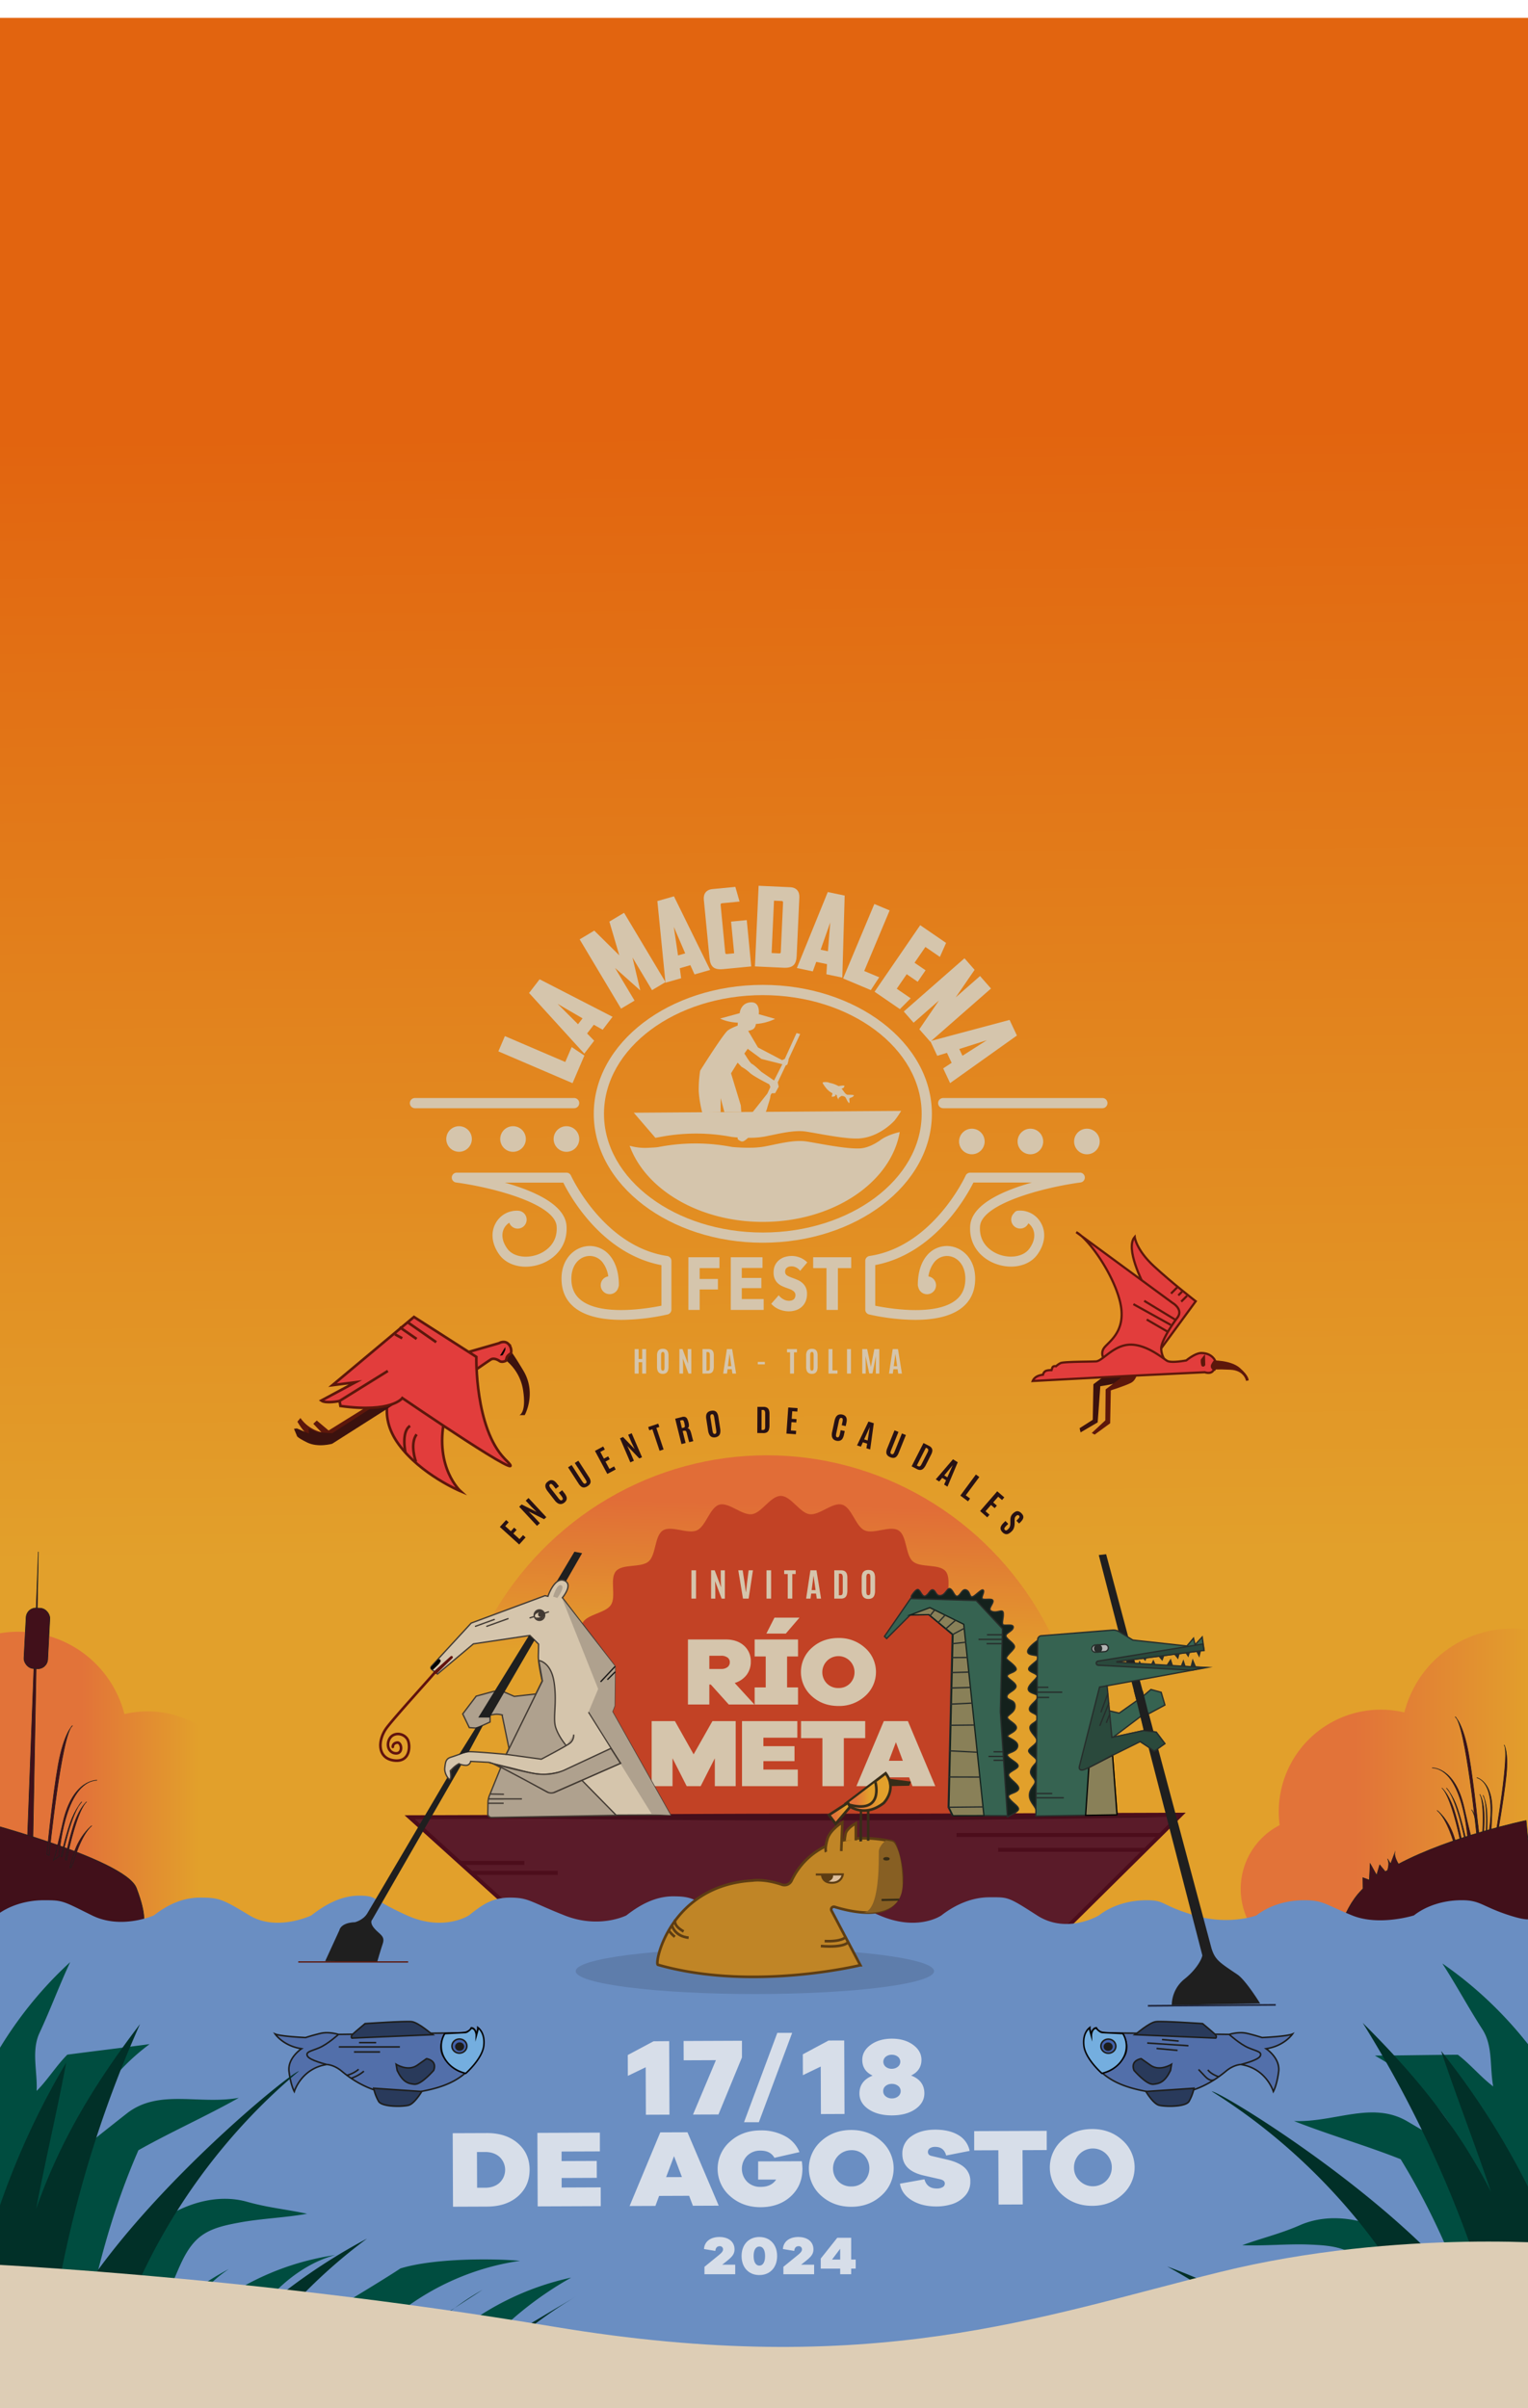 <svg xmlns="http://www.w3.org/2000/svg" xmlns:xlink="http://www.w3.org/1999/xlink" viewBox="0 0 1160.19 1828.55"><defs><style>.cls-1,.cls-12,.cls-23,.cls-37,.cls-46,.cls-48{fill:none;}.cls-2{clip-path:url(#clip-path);}.cls-3{fill:url(#Degradado_sin_nombre_77);}.cls-4{fill:url(#Degradado_sin_nombre_110);}.cls-5{fill:#271114;}.cls-6{fill:#c24225;}.cls-7{fill:url(#Degradado_sin_nombre_2);}.cls-8{fill:#41101a;stroke:#1f1f1f;stroke-width:0.43px;}.cls-10,.cls-12,.cls-17,.cls-19,.cls-20,.cls-21,.cls-22,.cls-23,.cls-24,.cls-25,.cls-32,.cls-33,.cls-37,.cls-39,.cls-40,.cls-41,.cls-43,.cls-44,.cls-45,.cls-48,.cls-49,.cls-50,.cls-52,.cls-53,.cls-54,.cls-55,.cls-56,.cls-58,.cls-8{stroke-miterlimit:10;}.cls-9{fill:url(#Degradado_sin_nombre_72);}.cls-10{fill:#5a1b29;stroke:#4c0d1b;stroke-width:3px;}.cls-11{fill:#6a8ec2;}.cls-12{stroke:#21273d;stroke-width:1.3px;}.cls-13{fill:#d7dee9;}.cls-14,.cls-44,.cls-50{fill:#d5c5ac;}.cls-15{fill:#5d170b;}.cls-16{fill:#3c120e;}.cls-17,.cls-19,.cls-20,.cls-43{fill:#e23d3c;stroke:#5d170b;}.cls-17{stroke-width:1.98px;}.cls-18{fill:#010101;}.cls-19{stroke-width:1.68px;}.cls-20{stroke-width:1.64px;}.cls-21{fill:#526faa;}.cls-21,.cls-22,.cls-23,.cls-25{stroke:#1d1d1b;}.cls-21,.cls-22,.cls-23,.cls-24,.cls-25{stroke-width:1.17px;}.cls-22{fill:#293a5b;}.cls-24{fill:#74aedf;stroke:#060606;}.cls-25{fill:#4262ac;}.cls-26{fill:#1d1d1b;}.cls-27{fill:#004d40;}.cls-28{fill:#013028;}.cls-29{fill:#ddcdb5;}.cls-30{fill:#440e1b;}.cls-31{fill:#5e7dab;}.cls-32{fill:#c08526;}.cls-32,.cls-33{stroke:#5d3d13;}.cls-32,.cls-39,.cls-40,.cls-41,.cls-46{stroke-width:2px;}.cls-33{fill:#ddbe9b;}.cls-33,.cls-37{stroke-width:1.57px;}.cls-34{fill:#5d3d13;}.cls-35{fill:#875f23;}.cls-36{fill:#372c15;}.cls-37{stroke:#372c15;}.cls-38{fill:#372d18;}.cls-39,.cls-40,.cls-41{stroke:#372d18;}.cls-39{fill:url(#Degradado_sin_nombre_72-2);}.cls-40{fill:url(#Degradado_sin_nombre_72-3);}.cls-41{fill:url(#Degradado_sin_nombre_72-4);}.cls-42{fill:#1f1f1f;}.cls-43{stroke-width:0.98px;}.cls-44,.cls-45,.cls-48,.cls-50{stroke:#423a33;}.cls-44,.cls-46{stroke-linecap:round;}.cls-45,.cls-47,.cls-49{fill:#afa18e;}.cls-46{stroke:#61130e;stroke-linejoin:round;}.cls-48{stroke-width:0.88px;}.cls-49{stroke:#191818;}.cls-51{fill:#423a33;}.cls-52{fill:#366351;}.cls-52,.cls-53,.cls-56,.cls-58{stroke:#272d2b;}.cls-53{fill:#14211c;}.cls-54,.cls-55{fill:#898058;stroke-width:0.95px;}.cls-54{stroke:#14211d;}.cls-55{stroke:#000;}.cls-56{fill:#2a493c;}.cls-57{fill:#272d2b;}.cls-58{fill:#b4b5b4;}</style><clipPath id="clip-path"><rect class="cls-1" width="1160.19" height="1828.55"/></clipPath><linearGradient id="Degradado_sin_nombre_77" x1="562.73" y1="66.24" x2="576.34" y2="1516.28" gradientUnits="userSpaceOnUse"><stop offset="0.18" stop-color="#e2640f"/><stop offset="0.77" stop-color="#e2a02b"/></linearGradient><linearGradient id="Degradado_sin_nombre_110" x1="591.17" y1="1028.69" x2="582.89" y2="1326.64" gradientUnits="userSpaceOnUse"><stop offset="0.38" stop-color="#e16d37"/><stop offset="0.77" stop-color="#e2a02b"/></linearGradient><linearGradient id="Degradado_sin_nombre_2" x1="-69.23" y1="1372.3" x2="216.79" y2="1372.3" gradientUnits="userSpaceOnUse"><stop offset="0.46" stop-color="#e27339"/><stop offset="0.77" stop-color="#e2a02b"/></linearGradient><linearGradient id="Degradado_sin_nombre_72" x1="942.01" y1="1372.17" x2="1232.68" y2="1372.17" gradientUnits="userSpaceOnUse"><stop offset="0.3" stop-color="#e27339"/><stop offset="0.77" stop-color="#e2a02b"/></linearGradient><linearGradient id="Degradado_sin_nombre_72-2" x1="642.28" y1="1360.67" x2="676.15" y2="1360.67" xlink:href="#Degradado_sin_nombre_72"/><linearGradient id="Degradado_sin_nombre_72-3" x1="642.86" y1="1362.49" x2="665.45" y2="1362.49" xlink:href="#Degradado_sin_nombre_72"/><linearGradient id="Degradado_sin_nombre_72-4" x1="629.44" y1="1376.87" x2="645.44" y2="1376.87" xlink:href="#Degradado_sin_nombre_72"/></defs><g id="Capa_2" data-name="Capa 2"><g id="Capa_1-2" data-name="Capa 1"><g class="cls-2"><rect class="cls-3" x="-27.39" y="13.58" width="1196.88" height="1878.39"/><ellipse class="cls-4" cx="582.22" cy="1350.79" rx="241.31" ry="245.74"/><path class="cls-5" d="M394.22,1172.79l-14.7-13.35,4.76-5.24,1.93,1.75-2.6,2.86,4.28,3.89,2.47-2.72,1.89,1.71-2.48,2.72,4.68,4.25,2.7-3,1.93,1.75Z"/><path class="cls-5" d="M407.73,1158.63l-13.52-14.53,1.85-1.72,11.39,5.67-3.86-3.81-4.42-4.76,2.12-2,13.52,14.54-1.67,1.55-11.77-5.89,3.69,3.69,4.85,5.21Z"/><path class="cls-5" d="M428.39,1141.07a4.68,4.68,0,0,1-2.43,1,4.06,4.06,0,0,1-2.41-.59,8.52,8.52,0,0,1-2.3-2.13l-5.31-6.83a11.86,11.86,0,0,1-1.33-2.09,5.14,5.14,0,0,1-.53-2,3.6,3.6,0,0,1,.4-1.83A5.38,5.38,0,0,1,416,1125a5.3,5.3,0,0,1,1.84-1,3.42,3.42,0,0,1,1.74,0,4.35,4.35,0,0,1,1.63.83,9,9,0,0,1,1.55,1.58l1.67,2.15-2.45,1.91-1.56-2a6.63,6.63,0,0,0-1.53-1.54,1,1,0,0,0-1.26.1,1.14,1.14,0,0,0-.47,1.31,5.78,5.78,0,0,0,1.06,1.83l5.69,7.32a9.49,9.49,0,0,0,1.14,1.26,1.88,1.88,0,0,0,.94.51,1.11,1.11,0,0,0,.85-.27,1.1,1.1,0,0,0,.43-1.25,6.89,6.89,0,0,0-1.18-2l-1.75-2.24,2.49-1.94,1.73,2.22a9.14,9.14,0,0,1,1.56,2.76,3.58,3.58,0,0,1,0,2.4A5,5,0,0,1,428.39,1141.07Z"/><path class="cls-5" d="M446.11,1128.47a5.42,5.42,0,0,1-2.57,1,3.38,3.38,0,0,1-2.22-.66,7.91,7.91,0,0,1-2-2.24l-8-12.38,2.7-1.75,8,12.34a12.16,12.16,0,0,0,.86,1.18,1.77,1.77,0,0,0,.86.62,1.2,1.2,0,0,0,1-.24,1.26,1.26,0,0,0,.65-.83,1.77,1.77,0,0,0-.22-1,10.75,10.75,0,0,0-.74-1.28l-8-12.34,2.7-1.75,8,12.39a7.94,7.94,0,0,1,1.23,2.76,3.37,3.37,0,0,1-.31,2.29A5.27,5.27,0,0,1,446.11,1128.47Z"/><path class="cls-5" d="M461.12,1119.2l-9.37-17.5,6.25-3.35,1.23,2.3-3.41,1.83,2.72,5.09,3.24-1.74,1.2,2.25-3.24,1.74,3,5.57,3.53-1.9,1.23,2.3Z"/><path class="cls-5" d="M478.6,1110.4l-7.85-18.24,2.31-1,8.83,9.17-2.35-4.89-2.57-6,2.66-1.15,7.85,18.24-2.1.9-9.1-9.51,2.23,4.72,2.81,6.54Z"/><path class="cls-5" d="M500.82,1101.62l-5.48-16.34-2.35.79-.83-2.48,7.64-2.57.83,2.49-2.25.75,5.48,16.34Z"/><path class="cls-5" d="M517.43,1096.54l-4.77-19.27,5.16-1.28a4,4,0,0,1,2.55,0,2.85,2.85,0,0,1,1.47,1.47,13.14,13.14,0,0,1,.94,2.72,7.83,7.83,0,0,1,.29,2.75,2.15,2.15,0,0,1-1.17,1.67,1.85,1.85,0,0,1,1,.19,2.36,2.36,0,0,1,.81.8,7.13,7.13,0,0,1,.72,1.51c.22.63.45,1.41.68,2.34l.15.62c.09.33.19.73.3,1.18l.36,1.36c.12.45.23.84.32,1.15a3,3,0,0,0,.2.56l-3.12.77a2,2,0,0,1-.2-.55l-.35-1.29-.45-1.69c-.15-.6-.3-1.2-.44-1.79l-.39-1.56a4.79,4.79,0,0,0-.46-1.27,1,1,0,0,0-.64-.5,2.85,2.85,0,0,0-1.07,0l-1,.2,2.25,9.1Zm.32-12.15,1.25-.31a1.44,1.44,0,0,0,.81-.46,1.48,1.48,0,0,0,.18-1,11.87,11.87,0,0,0-.35-1.89l0-.12a8.53,8.53,0,0,0-.49-1.54,1.11,1.11,0,0,0-.62-.64,2.06,2.06,0,0,0-1.09,0l-1.06.27Z"/><path class="cls-5" d="M543.23,1091.38a5,5,0,0,1-2.75-.23,3.81,3.81,0,0,1-1.81-1.68,8.8,8.8,0,0,1-1-3.07l-1.4-9a7.94,7.94,0,0,1,0-3,3.8,3.8,0,0,1,1.22-2.09,5.14,5.14,0,0,1,2.6-1.07,5.41,5.41,0,0,1,2.18,0,3.39,3.39,0,0,1,1.57.85,4.49,4.49,0,0,1,1,1.57,9.38,9.38,0,0,1,.6,2.23l1.4,9a9.4,9.4,0,0,1,0,3.22,3.72,3.72,0,0,1-1.18,2.14A4.83,4.83,0,0,1,543.23,1091.38Zm-.4-2.58a1.14,1.14,0,0,0,.83-.48,1.84,1.84,0,0,0,.24-1.08,11.7,11.7,0,0,0-.17-1.75l-1.42-9.14a6.37,6.37,0,0,0-.57-1.94,1.05,1.05,0,0,0-1.2-.52,1.17,1.17,0,0,0-1.07.86,4.86,4.86,0,0,0,0,2l1.43,9.15a11.91,11.91,0,0,0,.37,1.74,1.78,1.78,0,0,0,.58.95A1.28,1.28,0,0,0,542.83,1088.8Z"/><path class="cls-5" d="M575,1088.13l.11-19.85,4.74,0a5,5,0,0,1,2.58.62,3.49,3.49,0,0,1,1.4,1.75,7.56,7.56,0,0,1,.42,2.76l0,9a9.89,9.89,0,0,1-.46,3.24,3.61,3.61,0,0,1-1.46,1.92,4.94,4.94,0,0,1-2.66.62Zm3.23-2.33h1.05a1.94,1.94,0,0,0,.95-.21,1.35,1.35,0,0,0,.57-.76,5.11,5.11,0,0,0,.19-1.55l0-9.8a4.44,4.44,0,0,0-.38-2.19,1.5,1.5,0,0,0-1.39-.68h-.95Z"/><path class="cls-5" d="M597.11,1088.55l1.41-19.8,7.06.5-.18,2.6-3.86-.27-.41,5.76,3.67.26-.19,2.54-3.66-.26-.45,6.3,4,.29-.19,2.6Z"/><path class="cls-5" d="M635.11,1094a4.6,4.6,0,0,1-2.36-1.19,4.1,4.1,0,0,1-1.09-2.22,8.56,8.56,0,0,1,.15-3.14l1.82-8.46a11.39,11.39,0,0,1,.75-2.35,5.2,5.2,0,0,1,1.15-1.67,3.49,3.49,0,0,1,1.66-.86,5.27,5.27,0,0,1,2.26,0,5.1,5.1,0,0,1,1.93.79,3.48,3.48,0,0,1,1.13,1.32,4.4,4.4,0,0,1,.41,1.79,8.77,8.77,0,0,1-.22,2.2l-.57,2.67-3-.66.53-2.48a6.45,6.45,0,0,0,.19-2.16,1,1,0,0,0-.88-.9,1.13,1.13,0,0,0-1.3.48,5.91,5.91,0,0,0-.73,2l-1.95,9.07a9.6,9.6,0,0,0-.23,1.68,1.83,1.83,0,0,0,.22,1,1.13,1.13,0,0,0,.75.48,1.09,1.09,0,0,0,1.23-.48,6.56,6.56,0,0,0,.77-2.17l.59-2.78,3.09.66-.59,2.74a8.88,8.88,0,0,1-1.12,3,3.55,3.55,0,0,1-1.84,1.52A4.9,4.9,0,0,1,635.11,1094Z"/><path class="cls-5" d="M650.71,1097.55l8.69-18.11,4.06,1.25-2.74,19.92-2.87-.88.55-3.53-3.26-1-1.47,3.25Zm5.44-4.58,2.64.81,1.57-10h-.05Z"/><path class="cls-5" d="M676,1106.51a5.53,5.53,0,0,1-2.27-1.54,3.44,3.44,0,0,1-.74-2.2,7.86,7.86,0,0,1,.67-3l5.52-13.68,3,1.2L676.67,1101a14.29,14.29,0,0,0-.47,1.39,1.8,1.8,0,0,0,0,1.05,1.25,1.25,0,0,0,.78.7,1.3,1.3,0,0,0,1,.05,1.78,1.78,0,0,0,.72-.76,14.85,14.85,0,0,0,.62-1.35l5.5-13.63,3,1.21-5.52,13.68a8.07,8.07,0,0,1-1.56,2.59,3.43,3.43,0,0,1-2,1.07A5.4,5.4,0,0,1,676,1106.51Z"/><path class="cls-5" d="M692.19,1113.42l9-17.68,4.23,2.16a4.88,4.88,0,0,1,2,1.71,3.42,3.42,0,0,1,.47,2.19,7.74,7.74,0,0,1-.87,2.65l-4.06,8a10.08,10.08,0,0,1-1.87,2.68,3.58,3.58,0,0,1-2.17,1.05,4.85,4.85,0,0,1-2.65-.64Zm3.94-.62.94.48a1.78,1.78,0,0,0,.93.23,1.28,1.28,0,0,0,.85-.42,4.91,4.91,0,0,0,.87-1.29l4.45-8.74a4.4,4.4,0,0,0,.64-2.13,1.49,1.49,0,0,0-.93-1.23l-.85-.43Z"/><path class="cls-5" d="M710.52,1123.32l13.07-15.24,3.61,2.25-7.8,18.54-2.55-1.59,1.45-3.27-2.89-1.81-2.26,2.76Zm6.44-3,2.34,1.46,4.08-9.21,0,0Z"/><path class="cls-5" d="M729.17,1135.64l11.82-16,2.59,1.92-10.29,13.88,3.27,2.42L735,1140Z"/><path class="cls-5" d="M744.18,1147.38l13-15,5.36,4.64-1.71,2-2.92-2.54-3.79,4.37,2.78,2.4-1.67,1.93-2.78-2.41-4.14,4.77,3,2.63-1.71,2Z"/><path class="cls-5" d="M761.18,1163.5a5.51,5.51,0,0,1-1.26-1.84,3.26,3.26,0,0,1-.17-1.79,4.92,4.92,0,0,1,.8-1.8,12.34,12.34,0,0,1,1.6-1.88l1.26-1.24,2.14,2.18-1.43,1.4a6.59,6.59,0,0,0-1.44,1.82,1.12,1.12,0,0,0,.3,1.3,1.33,1.33,0,0,0,.79.44,1.37,1.37,0,0,0,.86-.28,8.75,8.75,0,0,0,1.12-1,4.22,4.22,0,0,0,1.1-1.79,8.18,8.18,0,0,0,.31-2.42v-2.17a11.56,11.56,0,0,1,.13-1.78,6.26,6.26,0,0,1,.55-1.7,6,6,0,0,1,1.19-1.59,7.56,7.56,0,0,1,2.17-1.57,3.11,3.11,0,0,1,2.14-.16,5.31,5.31,0,0,1,2.27,1.51,5.22,5.22,0,0,1,1.21,1.75,2.91,2.91,0,0,1,.13,1.67,4.72,4.72,0,0,1-.76,1.66,12.71,12.71,0,0,1-1.51,1.76l-.88.86-2.08-2.12,1-1a8.93,8.93,0,0,0,1-1.13,1.73,1.73,0,0,0,.38-.89,1.08,1.08,0,0,0-.35-.79,1.46,1.46,0,0,0-.72-.43,1.11,1.11,0,0,0-.78.13,3.65,3.65,0,0,0-.9.68,2.87,2.87,0,0,0-.9,1.85,11.76,11.76,0,0,0-.06,1.27l0,2.49a10.56,10.56,0,0,1-.52,3.23,6.56,6.56,0,0,1-1.68,2.63,9.49,9.49,0,0,1-2.42,1.81,3.45,3.45,0,0,1-2.27.31A4.87,4.87,0,0,1,761.18,1163.5Z"/><path class="cls-6" d="M746,1301.38c0-7.71,11.75-16.15,10.69-23.56-1.08-7.6-14.74-12.41-16.86-19.62s6.73-18.76,3.6-25.61-17.64-7.68-21.73-14,1.18-19.86-3.78-25.59-19.06-2.39-24.79-7.36-4.42-19.39-10.81-23.5-18.93,3.06-25.86-.11-9.67-17.34-17-19.49-17.24,8.31-24.84,7.23c-7.41-1.06-14.11-13.9-21.81-13.9s-14.41,12.84-21.82,13.9c-7.59,1.08-17.62-9.35-24.83-7.23s-10.15,16.36-17,19.49-19.51-4-25.87.11-5.08,18.54-10.8,23.5-19.82,1.63-24.79,7.37.33,19.19-3.78,25.58-18.56,7.11-21.73,14,5.75,18.28,3.6,25.61-15.78,12-16.86,19.62c-1.06,7.41,10.69,15.85,10.69,23.56s-11.75,16.14-10.69,23.56c1.08,7.59,14.74,12.4,16.86,19.61s-6.73,18.76-3.6,25.62,17.64,7.68,21.73,14-1.18,19.87,3.78,25.59,19.06,2.39,24.79,7.37,4.41,19.38,10.81,23.5,18.93-3.07,25.86.1,9.66,17.34,17,19.5,17.24-8.32,24.83-7.23c7.41,1,14.12,13.89,21.82,13.89s14.4-12.84,21.82-13.89c7.59-1.09,17.62,9.34,24.83,7.22s10.15-16.35,17-19.49,19.51,4,25.86-.11,5.09-18.53,10.81-23.5,19.82-1.63,24.79-7.36-.33-19.2,3.78-25.59,18.56-7.11,21.73-14-5.75-18.27-3.6-25.61,15.78-12,16.86-19.62C757.7,1317.52,746,1309.08,746,1301.38Z"/><path class="cls-7" d="M187.65,1385.85a76.24,76.24,0,0,0-93.18-84.28h0A83.12,83.12,0,1,0,33.14,1403c2.4-.57,4.74-1.24,7-2a76.72,76.72,0,0,0,6.44,13.81,53.53,53.53,0,1,0,85.68,62.38,53.53,53.53,0,1,0,55.35-91.31Z"/><polygon class="cls-8" points="20.57 1403.53 29.11 1178.27 24.84 1403.53 20.57 1403.53"/><path class="cls-8" d="M-20,1381.57s115,29.73,123.55,52.09,5,27.6,5,27.6l-5,22.42-39.87,7.22-44.92-8.31L-17,1465.75Z"/><path class="cls-8" d="M55.68,1414.06c0-.2,5.6-20.74,14.07-27.8,0,0-8.94,6.6-13.74,21.33s-1.93,10.2-1.93,10.2Z"/><path class="cls-8" d="M50.61,1412.46c-.2-.4,7.47-37.74,15.2-44.34,0,0-6.19,5.2-10.51,19.92A216.83,216.83,0,0,0,49.5,1412Z"/><path class="cls-8" d="M47.3,1409.71s6.66-33.61,14.87-41.59c0,0-5.13,5.41-8.94,16.46s-6.92,25.13-6.92,25.13Z"/><path class="cls-8" d="M44.75,1409.71s3.54-56.65,29-57.92c0,0-18.41-1-25.91,32s-7.37,28.66-7.37,28.66Z"/><path class="cls-8" d="M37.24,1408.86s9.35-93,17.85-98.57c0,0-6.52,5.53-10.91,30s-8.63,67.84-8.63,67.84Z"/><rect class="cls-8" x="18.97" y="1221.06" width="18.06" height="46.03" rx="7.52" transform="translate(64.95 0.23) rotate(2.99)"/><path class="cls-9" d="M971.63,1385.94a77.48,77.48,0,0,1,94.69-85.65h0a84.47,84.47,0,1,1,62.31,103c-2.44-.58-4.82-1.27-7.16-2a76.17,76.17,0,0,1-6.55,14,54.39,54.39,0,1,1-87.06,63.39,54.39,54.39,0,1,1-56.25-92.79Z"/><path class="cls-8" d="M1104.29,1400.67c0-.19-5.24-19.41-13.17-26,0,0,8.37,6.18,12.86,20s1.81,9.54,1.81,9.54Z"/><path class="cls-8" d="M1109,1399.17c.19-.37-7-35.32-14.22-41.49,0,0,5.79,4.86,9.83,18.64a203.26,203.26,0,0,1,5.44,22.41Z"/><path class="cls-8" d="M1112.13,1396.61s-6.23-31.46-13.92-38.93c0,0,4.81,5,8.37,15.39s6.48,23.54,6.48,23.54Z"/><path class="cls-8" d="M1114.52,1396.61s-3.31-53-27.18-54.22c0,0,17.24-.93,24.26,30s6.9,26.82,6.9,26.82Z"/><path class="cls-8" d="M1121.55,1395.81s-8.75-87.1-16.71-92.27c0,0,6.1,5.17,10.21,28.11s8.09,63.5,8.09,63.5Z"/><path class="cls-8" d="M1121.59,1395.81c0-.14.17-15.26-4.25-21.73,0,0,4.83,6.24,5.27,17.24s-.65,7.35-.65,7.35Z"/><path class="cls-8" d="M1125.37,1395.69c.21-.23,2.17-27.25-1.84-33.25,0,0,3.23,4.74,3.34,15.65a155.14,155.14,0,0,1-.65,17.49Z"/><path class="cls-8" d="M1128.16,1394.46s1.93-24.28-2.14-31.32c0,0,2.46,4.69,2.94,13s-.12,18.53-.12,18.53Z"/><path class="cls-8" d="M1129.9,1395s8.52-39.43-8.67-45.22c0,0,12.78,2.87,11.55,26.89s-.5,21-.5,21Z"/><path class="cls-8" d="M1135.2,1395.82s11.57-65.45,6.82-70.87c0,0,3.39,5,1.67,22.64s-7.19,48.07-7.19,48.07Z"/><path class="cls-8" d="M1158.75,1382.35s-56.62,11.74-96.91,33.13c-3.33-5.52-2.88-8.34-2.88-8.34l-3.07,8.16-2.39-3.85c1.54,2.48.81,6.29.09,8.69l-1.74,1.07-4.27-5.14-2.31,7.84-4.92-8.77-.62,12.46-4.92-1.82.1,8.4c-.3.29-.6.59-.89.89-16.32,16.65-19,41.31-19,41.31l28.63-1,46.71,6.8,52.65-7.83,23.09-16.17Z"/><polygon class="cls-10" points="311.07 1379.88 896.62 1377.94 883.13 1391.3 811 1462.67 405.55 1465.26 311.07 1379.88"/><path class="cls-11" d="M1146.25,1454.43c-21.12-6.78-22-11.54-36.35-11.54s-27.25,4.44-36.34,11.54c0,0-26.46,8.35-46.91,0s-22-11.54-36.34-11.54-27.25,4.44-36.34,11.54c0,0-20.73,7.83-46.91,0s-22-11.54-36.35-11.54-27.25,4.44-36.34,11.54c0,0-24.24,14.61-46.91,0s-22-13.77-36.35-13.77-27.25,6.67-36.34,13.77c0,0-17.78,12.52-46.91,0s-17.27-10.65-36.34-11.54a55.54,55.54,0,0,0-36.34,11.54s-25.58,12.52-46.91,0-22.92-14.49-37.26-14.49-26.34,7.39-35.43,14.49c0,0-20.54,10.44-46.91,0s-27.17-13.53-41.51-13.53-22.08,6.43-31.18,13.53c0,0-19.07,12.52-46.91,0s-22.25-15-36.59-15-27,7.87-36.09,15c0,0-26.15,12.52-46.91,0s-23.24-13.53-37.58-13.53-26,6.43-35.11,13.53c0,0-24.68,11-46.91,0s-22-11.54-36.34-11.54-27.25,4.44-36.34,11.54H-20V2087l1182.86-4.16V1454.43S1167.36,1461.21,1146.25,1454.43Z"/><line class="cls-12" x1="871.59" y1="1523.07" x2="968.64" y2="1522.35"/><path class="cls-13" d="M508.1,1549.9l.22,55.82-17.91.07-.14-36.07-13.55,6.55-.06-15.83L496.22,1550Z"/><path class="cls-13" d="M563.35,1549.6l0,12.66-17.83,43.31-19.33.08,17.4-41.31-24.48.1-.06-14.66Z"/><path class="cls-13" d="M601.47,1543.62l-25.28,67.83-11.26,0,25.27-67.84Z"/><path class="cls-13" d="M641,1549.38l.23,55.81-17.92.08-.14-36.08-13.55,6.55-.06-15.83,19.56-10.49Z"/><path class="cls-13" d="M691.79,1576q10,3.8,10.07,13.46,0,7.24-6.78,12t-17.8,4.82q-10.9,0-17.8-4.68t-6.92-12q0-9.49,10-13.54-7.82-3.71-7.85-11.88,0-6.83,6.39-11.48t16.07-4.69q9.58,0,16,4.6t6.48,11.39Q699.67,1572.15,691.79,1576Zm-19.23,15.86a7.19,7.19,0,0,0,4.67,1.53,7.38,7.38,0,0,0,4.69-1.56,4.91,4.91,0,0,0,1.94-4,4.8,4.8,0,0,0-2-4,7.46,7.46,0,0,0-4.71-1.48,7.29,7.29,0,0,0-4.65,1.51,4.91,4.91,0,0,0-1.89,4.1A4.86,4.86,0,0,0,672.56,1591.86Zm9.11-30.19a7.28,7.28,0,0,0-4.58-1.44,7.14,7.14,0,0,0-4.51,1.47,4.92,4.92,0,0,0,0,7.71,6.92,6.92,0,0,0,4.53,1.48,7.1,7.1,0,0,0,4.56-1.52,4.84,4.84,0,0,0,0-7.7Z"/><path class="cls-13" d="M343.73,1619.8l25.9-.1q14.53-.06,23.49,7.66t9,20.12q0,12.42-8.83,20.2t-23.43,7.84l-25.9.1Zm18.53,41.42,6,0q6.91,0,11.11-3.84a13.49,13.49,0,0,0-.08-19.58q-4.23-3.77-11.14-3.74l-6,0Z"/><path class="cls-13" d="M456.09,1660.93l.05,14.25-47.89.19-.22-55.82,47.45-.19,0,14.25-29.09.11,0,7.25,26.7-.11.05,12.83-26.7.11,0,7.25Z"/><path class="cls-13" d="M545.71,1674.82l-19.6.08-2.86-7.57-22.8.09-2.8,7.59-19.6.08,23.28-55.91,20.66-.08Zm-27.93-21.71-6-15.89-6,15.93Z"/><path class="cls-13" d="M575.65,1641.21l33.16-.13a53,53,0,0,1,.47,5.58q0,12.91-8.83,21.07T577.56,1676q-13.66,0-23.14-8.37a27.44,27.44,0,0,1-.21-41.4q9.36-8.51,23.11-8.55A37.49,37.49,0,0,1,596,1622a23.65,23.65,0,0,1,11,12.16l-19,4.33q-3-5.49-10.66-5.46a13.82,13.82,0,0,0-10.14,4,14.16,14.16,0,0,0,.12,19.66,13.92,13.92,0,0,0,10.21,3.87q8.16,0,11.78-5.54l-13.66,0Z"/><path class="cls-13" d="M646.23,1617.35q13.49,0,22.87,8.37a27.58,27.58,0,0,1,.17,41.4q-9.33,8.51-22.8,8.55t-22.92-8.36a27.68,27.68,0,0,1-.16-41.41Q632.66,1617.41,646.23,1617.35Zm-9.77,39a13.44,13.44,0,0,0,9.94,3.88,13.28,13.28,0,0,0,9.88-4,14.45,14.45,0,0,0-.08-19.66,13.25,13.25,0,0,0-9.9-3.87,13.9,13.9,0,0,0-9.84,23.61Z"/><path class="cls-13" d="M710,1617.1q10.82,0,17.71,4.14a17.74,17.74,0,0,1,8.52,12l-17.82,3.49q-1.71-6.57-8.36-6.55a7,7,0,0,0-4,1.06,3.22,3.22,0,0,0-1.49,2.79q0,2.51,2.94,3.08l11.8,2.78q8.7,2.05,13.06,6a13.66,13.66,0,0,1,4.39,10.6,15.38,15.38,0,0,1-4,10.85,22.17,22.17,0,0,1-9.69,6.25,39.79,39.79,0,0,1-12,1.84q-11.17,0-18.82-4.72t-8.92-12.59l18.61-3.32q1.89,7,9.34,7a8.74,8.74,0,0,0,4.39-1,3.12,3.12,0,0,0,1.72-2.83q0-2.34-3.39-3.16L701.71,1652q-16.51-3.69-16.56-16.27a15.64,15.64,0,0,1,7-13.69Q699.09,1617.14,710,1617.1Z"/><path class="cls-13" d="M794.76,1632.59l-18.36.08.16,41.23-18.36.08-.16-41.24-18.36.07,0-14.58,55.07-.22Z"/><path class="cls-13" d="M829.19,1616.63q13.48-.06,22.87,8.36a27.59,27.59,0,0,1,.17,41.41q-9.33,8.49-22.8,8.55t-22.92-8.37a27.68,27.68,0,0,1-.16-41.41Q815.62,1616.68,829.19,1616.63Zm-9.77,39a14.35,14.35,0,1,0-3.94-9.82A13.39,13.39,0,0,0,819.42,1655.66Z"/><path class="cls-14" d="M733.22,758a2.4,2.4,0,1,1-2.4-2.4,2.39,2.39,0,0,1,2.4,2.4"/><path class="cls-14" d="M792.09,866.75a9.72,9.72,0,1,1-9.72-9.7,9.73,9.73,0,0,1,9.72,9.7"/><path class="cls-14" d="M835,866.75a9.72,9.72,0,1,1-9.72-9.7,9.74,9.74,0,0,1,9.72,9.7"/><path class="cls-14" d="M579.2,943.63c-70.77,0-128.36-43.91-128.36-97.89s57.59-97.89,128.36-97.89,128.37,43.92,128.37,97.89S650,943.63,579.2,943.63m0-188c-66.49,0-120.6,40.43-120.6,90.13s54.11,90.13,120.6,90.13,120.61-40.44,120.61-90.13-54.1-90.13-120.61-90.13"/><path class="cls-14" d="M435.92,841.51H315.08a3.88,3.88,0,0,1,0-7.76H435.92a3.88,3.88,0,1,1,0,7.76"/><path class="cls-14" d="M837,841.51H716.18a3.88,3.88,0,0,1,0-7.76H837a3.88,3.88,0,0,1,0,7.76"/><path class="cls-14" d="M576.21,877.35c-5.44.1-10.61-.12-14.38-.36a40,40,0,0,0,14.38.36"/><path class="cls-14" d="M747.63,866.75a9.71,9.71,0,1,1-9.71-9.7,9.72,9.72,0,0,1,9.71,9.7"/><path class="cls-14" d="M439.81,864.88a9.72,9.72,0,1,1-9.72-9.72,9.72,9.72,0,0,1,9.72,9.72"/><path class="cls-14" d="M399.26,864.88a9.72,9.72,0,1,1-9.72-9.72,9.72,9.72,0,0,1,9.72,9.72"/><path class="cls-14" d="M358.27,864.88a9.71,9.71,0,1,1-9.72-9.72,9.72,9.72,0,0,1,9.72,9.72"/><path class="cls-14" d="M481.23,844.93l13.09,15.2,3.26,3.79c0,.15,1.83-.28,5.1-.85a145.12,145.12,0,0,1,53.3.3c.3,0,1.82.18,4,.33,2.64.16,6.27.32,10.07.25a62.64,62.64,0,0,0,10.18-.87c2.07-.39,4.18-.83,6.41-1.29,8.69-1.8,17.68-3.67,25.16-2.57,2.15.31,5,.83,8.4,1.42,9.3,1.66,22.84,4.06,30.84,3.88,1,0,1.86-.09,2.66-.18,15.2-1.61,25.63-13.6,25.63-13.6a63.46,63.46,0,0,0,4.88-7.2Z"/><path class="cls-14" d="M607.55,785.17l-2.77-.73-8.91,19.64-2,.92-18.33-9.62-7.47-12.6a12.83,12.83,0,0,0,2.78-.83c2.88-.94,3.07-4.41,3.07-4.41a40.11,40.11,0,0,0,14.63-3.89l-12.44-3.55s1.44-9.59-6.24-9-8.23,8.24-8.23,8.24l-14.82,4.06c6,3.06,13.41,3.14,13.41,3.14l-.13,2.22s-5.93,2.22-7.84,4C547.9,787,531.62,813,531.62,813a91.86,91.86,0,0,0-1.08,15.8,88,88,0,0,0,2.62,15.87l14-.17.05-10.64L550,844.43l12.83,0-.33-5L555.06,815l5-8.11,3,3.19a30.7,30.7,0,0,1,6.24,4.52c2.62,2.6,14.75,8.73,14.75,8.73l.89,2-2.27,5L570.57,845.6s-13.4,17.7-9.93,19.86c2.86,1.79,3.34,2.72,9.93-4s11.12-16.77,12-20.34c.42-1.71,2.32-7.08,2.34-8.43a3.9,3.9,0,0,1,1.15-2.52l2.5-.11,2.7-4.91-.75-3.28L596.59,809a2.17,2.17,0,0,0,1.3-.86,27.3,27.3,0,0,0,.94-3.82l-.22.23Zm-19.81,35.28-9.65-6.58s-5.73-5.46-7-5.9-4.56-5.9-4.56-5.9L565.17,800l2.54-3.6,10.43,7.68,15.86,4Z"/><path class="cls-14" d="M645,834.22c.1-.45.34-.39,1.72-1a2.77,2.77,0,0,0,1.67-1.53c-.66-.47-4.88-.38-4.88-.38-2-.56-2.51-2.5-4.53-4.68l1.47-.54.87-1.5-.61-.21c-.63-.24-3,.17-4,.35a22.15,22.15,0,0,0-7-2.52c-1.44-.92-4.75-.44-4.75-.44-.69.53-.08,1.26,2,4.11a15.45,15.45,0,0,0,5.15,4.29l-.63,2.48c.79.43,2.22-.21,2.68-.47s-.09-1.12-.09-1.12l1.45.6c-.47,1.08,1.22,3.27,1.22,3.27a5.08,5.08,0,0,0,0-.92c0-.59,2.23-1.79,2.23-1.79l-.78,0a5.87,5.87,0,0,1,2.51.25,2.92,2.92,0,0,1,1.79,1.8s1.86,3.8,2.32,3.24,0-2.91.06-3.35"/><path class="cls-14" d="M641.33,824.59v0c.07,0,0,0,0,0"/><path class="cls-14" d="M654.42,871.9a26.11,26.11,0,0,1-2.68.17c-8.07.18-21.73-2.24-31.12-3.91-3.38-.6-6.31-1.12-8.47-1.44-7.55-1.11-16.63.77-25.4,2.6-2.24.47-4.38.91-6.47,1.3a63.54,63.54,0,0,1-10.26.87c-3.84.07-7.5-.08-10.16-.25-2.25-.14-3.78-.29-4.09-.33A146.48,146.48,0,0,0,502,870.6c-3.3.58-2.63.63-10.78,1a42.85,42.85,0,0,1-13.15-1.6c12.1,33.27,52.85,57.82,101.15,57.82,53.21,0,97.26-29.78,103.93-68.21-3.16.66-10.68,2.87-15.23,6.52-4.09,2.77-8.88,5.15-13.48,5.75"/><polygon class="cls-14" points="531.24 962.9 531.24 971.15 545.1 971.15 545.1 979.13 531.24 979.13 531.24 994.67 522.7 994.67 522.7 954.66 546.27 954.66 546.27 962.9 531.24 962.9"/><polygon class="cls-14" points="554.86 994.67 554.86 954.66 578.94 954.66 578.94 962.79 563.21 962.79 563.21 970.37 578.09 970.37 578.09 978.11 563.21 978.11 563.21 986.41 579.85 986.41 579.85 994.67 554.86 994.67"/><path class="cls-14" d="M607.52,965a8.16,8.16,0,0,0-2.91-2.51,7.69,7.69,0,0,0-3.47-.93,8,8,0,0,0-1.74.18,4.26,4.26,0,0,0-1.6.65,4,4,0,0,0-1.18,1.23,3.61,3.61,0,0,0-.48,2,3.41,3.41,0,0,0,.37,1.69,3.46,3.46,0,0,0,1.11,1.18,8,8,0,0,0,1.75.94c.67.28,1.43.58,2.28.89,1.21.44,2.47.94,3.79,1.5A13.29,13.29,0,0,1,609,974a11,11,0,0,1,2.68,3.36,10.6,10.6,0,0,1,1.07,5,14.55,14.55,0,0,1-1.14,6,11.76,11.76,0,0,1-3.06,4.15,12.39,12.39,0,0,1-4.4,2.43,16.64,16.64,0,0,1-5.11.8,19.13,19.13,0,0,1-7.44-1.5,15.82,15.82,0,0,1-6-4.26l5.67-6.46a10.79,10.79,0,0,0,3.47,3,8.49,8.49,0,0,0,4.27,1.21,7.64,7.64,0,0,0,1.86-.22,4.61,4.61,0,0,0,1.6-.73,3.59,3.59,0,0,0,1.08-1.37,4.51,4.51,0,0,0,.42-2,3.46,3.46,0,0,0-.51-1.92,4.91,4.91,0,0,0-1.44-1.43,10.74,10.74,0,0,0-2.33-1.2c-.93-.36-2-.74-3.16-1.16a30.19,30.19,0,0,1-3.36-1.46,11.47,11.47,0,0,1-2.94-2.18,10.13,10.13,0,0,1-2.07-3.22,11.93,11.93,0,0,1-.78-4.62,12.49,12.49,0,0,1,1.2-5.7,11.57,11.57,0,0,1,3.2-3.9,13.05,13.05,0,0,1,4.45-2.24,18.52,18.52,0,0,1,5-.69,16.84,16.84,0,0,1,6.19,1.23,15.79,15.79,0,0,1,5.54,3.67Z"/><polygon class="cls-14" points="636.2 962.9 636.2 994.67 627.54 994.67 627.54 962.9 617.43 962.9 617.43 954.66 646.31 954.66 646.31 962.9 636.2 962.9"/><path class="cls-14" d="M506.57,953.71c-48.26-7.23-72.81-60.53-73.05-61.07a3.76,3.76,0,0,0-3.43-2.21H346.81a3.75,3.75,0,0,0-.5,7.47c28.9,3.89,75.19,16.37,76.35,33.35,1,14.52-10.71,20-14.32,21.32-9,3.33-18.7,1.56-23-4.23-4.14-5.57-5-11.42-2.38-16a11.23,11.23,0,0,1,3.72-3.9,6.8,6.8,0,1,0,8.26-8.86l-.42-.13-.2,0c-.11,0-.21,0-.32-.06a18.17,18.17,0,0,0-17.57,9.27c-4.11,7.23-3,16.29,2.88,24.25,6.32,8.52,19.32,11.32,31.61,6.78,10-3.69,20.29-13.19,19.22-28.87-1.1-16.2-24.88-26.61-46.8-32.8h44.36c5.26,10.53,29.5,54.1,74.53,62.66v30.77c-10.29,2.1-45.48,8.08-61.08-4.21-4.93-3.88-7.32-9.21-7.32-16.29,0-11.33,7-17.26,14-17.26a12.39,12.39,0,0,1,9.66,4.83,22.54,22.54,0,0,1,4.37,10.66,6.8,6.8,0,1,0,7.71,8.06,3.65,3.65,0,0,0,.33-1.53c0-9.08-2.28-16.66-6.6-22a19.75,19.75,0,0,0-15.47-7.59c-10.42,0-21.48,8.68-21.48,24.78,0,9.41,3.43,16.88,10.19,22.19,9,7.05,22.57,9.12,35.44,9.12a166.24,166.24,0,0,0,34.93-4.11,3.79,3.79,0,0,0,2.88-3.67v-37a3.75,3.75,0,0,0-3.2-3.72"/><path class="cls-14" d="M819.92,890.43H736.64a3.77,3.77,0,0,0-3.43,2.21c-.23.54-24.79,53.84-73,61.07a3.77,3.77,0,0,0-3.22,3.72v37a3.79,3.79,0,0,0,2.89,3.67,166.2,166.2,0,0,0,34.92,4.11c12.89,0,26.51-2.07,35.45-9.12,6.77-5.31,10.19-12.78,10.19-22.2,0-16.08-11.06-24.76-21.47-24.76a19.78,19.78,0,0,0-15.49,7.58c-4.3,5.29-6.58,12.87-6.58,22a3.69,3.69,0,0,0,.31,1.5,6.81,6.81,0,1,0,7.73-8,22.61,22.61,0,0,1,4.36-10.68,12.42,12.42,0,0,1,9.67-4.82c6.93,0,14,5.93,14,17.25,0,7.09-2.39,12.42-7.31,16.3-15.61,12.29-50.8,6.31-61.09,4.22V960.6c45-8.56,69.26-52.12,74.53-62.66h44.35c-21.91,6.19-45.67,16.61-46.79,32.8-1.07,15.68,9.24,25.18,19.22,28.87,12.3,4.55,25.3,1.74,31.62-6.78,5.91-8,7-17,2.87-24.25a18.17,18.17,0,0,0-17.57-9.27,3.7,3.7,0,0,0-2.81,1.79,6.8,6.8,0,1,0,10.83,7.77,11,11,0,0,1,3,3.43c2.63,4.62,1.77,10.47-2.37,16-4.29,5.78-14,7.56-23,4.23-3.62-1.34-15.32-6.8-14.34-21.32,1.17-17,47.46-29.46,76.37-33.34a3.76,3.76,0,0,0-.51-7.48"/><polygon class="cls-14" points="378.4 798.33 383.36 786.75 429.2 806.4 434.06 795.06 443.71 801.5 434.72 822.48 378.4 798.33"/><path class="cls-14" d="M445.77,784.74l5.37,5.51-7.51,9.8L401.72,754l8-10.4,55.39,28.49-7.51,9.8-6.71-3.76Zm-6.89-7,3.44-4.49-18.95-11Z"/><polygon class="cls-14" points="466.97 734.97 481.8 759.78 471.56 765.9 440.13 713.29 451.23 706.65 470.23 725.43 462.69 699.8 473.85 693.12 505.31 745.73 495.08 751.85 480.24 727.03 486.14 752.06 466.97 734.97"/><path class="cls-14" d="M516.17,735.2l1,7.61-11.88,3.39-6.16-62,12.6-3.59,27.47,55.9-11.87,3.38-3.15-7Zm-1.36-9.72,5.45-1.56-8.65-20.13Z"/><path class="cls-14" d="M534.41,683.21c-.43-4.45,1.72-7.63,6.51-8.1l17.42-1.68,3.2,11.15-13.37,1.29c-.85.09-1,.53-1,1.29l3.49,36.18c.09.75.38,1.15,1.22,1.07l5.55-.54-2.33-24.07L567,698.66l3.4,35.17-21.28,2.06c-7,.67-9.77-1.78-10.42-8.5Z"/><path class="cls-14" d="M604.9,725.82c-.32,6.75-3,9.33-10,9l-21.69-1,2.8-61.23,24,1.1c4.82.22,7.12,3.3,6.92,7.77Zm-17.21-41.93-1.82,39.78,5.74.27c1,0,1.2-.29,1.24-1.21l1.71-37.34c0-.75-.2-1.19-1-1.23Z"/><path class="cls-14" d="M619.77,730.38l-2.63,7.22-12.09-2.55,23.47-57.7,12.83,2.7-1.8,62.27-12.08-2.54.49-7.68Zm3.33-9.24,5.54,1.17,1.75-21.84Z"/><polygon class="cls-14" points="663.87 686.43 675.49 691.3 656.19 737.31 667.57 742.09 661.21 751.8 640.16 742.97 663.87 686.43"/><polygon class="cls-14" points="698.7 702.51 718.35 715.99 713.65 726.6 702.64 719.05 694.4 731.04 702.77 736.77 696.79 745.49 688.44 739.75 680.88 750.76 691.47 758.03 683.28 766.25 664.04 753.05 698.7 702.51"/><polygon class="cls-14" points="732.32 727.65 740 736.43 725.63 757.35 744.13 741.13 752.44 750.61 706.34 791.01 698.04 781.54 712.96 759.69 693.69 776.58 686.22 768.06 732.32 727.65"/><path class="cls-14" d="M719,799.45l-7.36,2.25-5.26-11.17,60.17-16.08,5.58,11.85-50.73,36.13-5.25-11.18,6.41-4.22Zm9.37-2.91,2.41,5.12,18.47-11.78Z"/><path class="cls-14" d="M481.89,1043v-18.59h3v7.52h2.7v-7.52h3V1043h-3v-8.64h-2.7V1043Z"/><path class="cls-14" d="M503.27,1043.21a4.66,4.66,0,0,1-2.52-.61,3.66,3.66,0,0,1-1.43-1.82,8.29,8.29,0,0,1-.46-3v-8.5a7.45,7.45,0,0,1,.45-2.74,3.51,3.51,0,0,1,1.43-1.75,4.73,4.73,0,0,1,2.56-.62,5.17,5.17,0,0,1,2,.35,3.21,3.21,0,0,1,1.33,1,4.14,4.14,0,0,1,.73,1.6,8.78,8.78,0,0,1,.24,2.15v8.5a8.54,8.54,0,0,1-.45,3,3.56,3.56,0,0,1-1.4,1.82A4.55,4.55,0,0,1,503.27,1043.21Zm0-2.45a1.08,1.08,0,0,0,.84-.32,1.86,1.86,0,0,0,.38-1,12.39,12.39,0,0,0,.09-1.64v-8.66a5.75,5.75,0,0,0-.24-1.88,1,1,0,0,0-1-.66,1.11,1.11,0,0,0-1.11.64,4.67,4.67,0,0,0-.29,1.89v8.67a12.51,12.51,0,0,0,.09,1.66,1.71,1.71,0,0,0,.39,1A1.18,1.18,0,0,0,503.27,1040.76Z"/><path class="cls-14" d="M515.86,1043v-18.59h2.36l4.19,11.16-.21-5.07v-6.09h2.71V1043h-2.14l-4.3-11.54.17,4.88V1043Z"/><path class="cls-14" d="M533.4,1043v-18.59h4.44a4.51,4.51,0,0,1,2.42.57,3.2,3.2,0,0,1,1.32,1.63,7.27,7.27,0,0,1,.41,2.58v8.38a9.4,9.4,0,0,1-.42,3,3.39,3.39,0,0,1-1.35,1.8,4.68,4.68,0,0,1-2.49.59Zm3-2.2h1a1.72,1.72,0,0,0,.89-.2,1.2,1.2,0,0,0,.52-.71,4.58,4.58,0,0,0,.18-1.45v-9.18a4.31,4.31,0,0,0-.37-2,1.42,1.42,0,0,0-1.31-.62h-.89Z"/><path class="cls-14" d="M549.09,1043l2.82-18.59h4l3,18.59h-2.81l-.47-3.32h-3.19L552,1043Zm3.62-5.59h2.58l-1.32-9.33h-.05Z"/><path class="cls-14" d="M575.37,1036v-1.85h5.37V1036Z"/><path class="cls-14" d="M599.89,1043v-16.14h-2.32v-2.45h7.54v2.45h-2.22V1043Z"/><path class="cls-14" d="M616.48,1043.21a4.64,4.64,0,0,1-2.51-.61,3.55,3.55,0,0,1-1.43-1.82,8.29,8.29,0,0,1-.46-3v-8.5a7.45,7.45,0,0,1,.45-2.74,3.44,3.44,0,0,1,1.42-1.75,4.79,4.79,0,0,1,2.57-.62,5.21,5.21,0,0,1,2,.35,3.18,3.18,0,0,1,1.32,1,4.15,4.15,0,0,1,.74,1.6,9.32,9.32,0,0,1,.23,2.15v8.5a8.8,8.8,0,0,1-.44,3,3.61,3.61,0,0,1-1.4,1.82A4.56,4.56,0,0,1,616.48,1043.21Zm0-2.45a1,1,0,0,0,.84-.32,1.78,1.78,0,0,0,.38-1,10.72,10.72,0,0,0,.1-1.64v-8.66a5.75,5.75,0,0,0-.24-1.88,1,1,0,0,0-1-.66,1.13,1.13,0,0,0-1.12.64,4.85,4.85,0,0,0-.29,1.89v8.67a10.83,10.83,0,0,0,.1,1.66,1.64,1.64,0,0,0,.39,1A1.15,1.15,0,0,0,616.48,1040.76Z"/><path class="cls-14" d="M629.08,1043v-18.59h3v16.18h3.81V1043Z"/><path class="cls-14" d="M643.12,1043v-18.59h3V1043Z"/><path class="cls-14" d="M654.68,1043v-18.59h3.75l2.81,13.58,2.64-13.58h3.76V1043H665v-6.93l.11-6.35-2.66,13.19H660l-2.78-13.19.12,6.35V1043Z"/><path class="cls-14" d="M675,1043l2.82-18.59h4l3,18.59H682l-.47-3.32h-3.19l-.43,3.32Zm3.62-5.59h2.58l-1.32-9.33h-.05Z"/><path class="cls-14" d="M525,1213.86v-21.48h3.48v21.48Z"/><path class="cls-14" d="M539.93,1213.86v-21.48h2.73l4.84,12.89-.24-5.86v-7h3.13v21.48h-2.47l-5-13.34.2,5.64v7.7Z"/><path class="cls-14" d="M564.13,1213.86l-3.55-21.48h3.32l1.49,9.7.92,6.84h.09l.8-6.84,1.24-9.7h3.25l-3.26,21.48Z"/><path class="cls-14" d="M582,1213.86v-21.48h3.48v21.48Z"/><path class="cls-14" d="M598.11,1213.86v-18.65h-2.68v-2.83h8.72v2.83h-2.57v18.65Z"/><path class="cls-14" d="M612.08,1213.86l3.26-21.48h4.6l3.47,21.48h-3.25l-.54-3.83h-3.69l-.5,3.83Zm4.19-6.45h3l-1.53-10.8h-.05Z"/><path class="cls-14" d="M633.46,1213.86v-21.48h5.13a5.3,5.3,0,0,1,2.8.65,3.79,3.79,0,0,1,1.53,1.89,8.43,8.43,0,0,1,.47,3v9.69a10.93,10.93,0,0,1-.48,3.51,3.91,3.91,0,0,1-1.57,2.08,5.28,5.28,0,0,1-2.87.68Zm3.48-2.54h1.15a2,2,0,0,0,1-.23,1.44,1.44,0,0,0,.61-.82,5.65,5.65,0,0,0,.2-1.68V1198a4.93,4.93,0,0,0-.43-2.37,1.62,1.62,0,0,0-1.51-.72h-1Z"/><path class="cls-14" d="M659.35,1214.11a5.37,5.37,0,0,1-2.9-.71,4.15,4.15,0,0,1-1.66-2.1,9.83,9.83,0,0,1-.53-3.44V1198a8.56,8.56,0,0,1,.52-3.17,4,4,0,0,1,1.65-2,5.52,5.52,0,0,1,3-.71,6.16,6.16,0,0,1,2.33.4,3.74,3.74,0,0,1,1.53,1.17,5,5,0,0,1,.85,1.86,10.29,10.29,0,0,1,.27,2.48v9.83a9.85,9.85,0,0,1-.52,3.44,4.07,4.07,0,0,1-1.61,2.1A5.31,5.31,0,0,1,659.35,1214.11Zm0-2.84a1.27,1.27,0,0,0,1-.36,2.19,2.19,0,0,0,.43-1.12,12.53,12.53,0,0,0,.11-1.9v-10a6.45,6.45,0,0,0-.28-2.16,1.14,1.14,0,0,0-1.2-.77,1.3,1.3,0,0,0-1.29.74,5.6,5.6,0,0,0-.33,2.18v10a12.79,12.79,0,0,0,.11,1.93,1.9,1.9,0,0,0,.45,1.1A1.35,1.35,0,0,0,659.35,1211.27Z"/><path class="cls-14" d="M572.81,1294.29H553.35l-13.66-15.18h-1.1v15.18H522.35V1244.9h28.72q8.55,0,13.78,4.64a15.63,15.63,0,0,1,5.21,12.24,16.18,16.18,0,0,1-3.21,10.06,17.67,17.67,0,0,1-9,6.09Zm-34.22-37v10h8.95a7.6,7.6,0,0,0,4.83-1.4,4.57,4.57,0,0,0,1.76-3.76,4.21,4.21,0,0,0-1.76-3.54,7.91,7.91,0,0,0-4.83-1.33Z"/><path class="cls-14" d="M605.93,1244.9v12.9h-8.32v23.52h8.32v13H573v-13h8.4V1257.8H573v-12.9Zm-9.26-4.5H581.91l6.13-12.09h19Z"/><path class="cls-14" d="M636.62,1243.79a29.1,29.1,0,0,1,20.21,7.48,24.42,24.42,0,0,1,0,36.65,29.05,29.05,0,0,1-20.21,7.48q-12,0-20.25-7.48a24.5,24.5,0,0,1,0-36.65Q624.61,1243.8,636.62,1243.79Zm-8.79,34.51a11.87,11.87,0,0,0,8.79,3.46,11.75,11.75,0,0,0,8.75-3.46,12.23,12.23,0,1,0-17.54,0Z"/><path class="cls-14" d="M558.6,1306.9v49.39H542.75v-21.16L532,1356.29H521.4l-10.75-21.16v21.16H494.8V1306.9h17.66l14.2,25.21,14.28-25.21Z"/><path class="cls-14" d="M605.77,1343.69v12.6H563.39V1306.9h42v12.6H579.64v6.42h23.62v11.35H579.64v6.42Z"/><path class="cls-14" d="M656.94,1319.8H640.7v36.49H624.45V1319.8H608.21v-12.9h48.73Z"/><path class="cls-14" d="M710.16,1356.29H692.81l-2.51-6.71H670.13l-2.51,6.71H650.27l20.8-49.39h18.29ZM685.51,1337l-5.25-14.08L674.92,1337Z"/><path class="cls-13" d="M558.24,1726.9H534.81l.08-.16v-5.49l10.55-8.59c2.07-1.69,3.56-3,3.56-4.67a2.35,2.35,0,0,0-2.55-2.39c-1.75,0-3.07,1-3.29,3.59l-8.62-1.44c.35-5.74,5-9.13,11.69-9.13s11.48,3.39,11.48,9.41c0,3.89-2.37,6-5.8,8.8l-3.56,2.81h9.89Z"/><path class="cls-13" d="M590.06,1713.07c0,8.67-5.4,14.45-13.49,14.45s-13.5-5.78-13.5-14.45,5.41-14.45,13.5-14.45S590.06,1704.4,590.06,1713.07Zm-9.14,0c0-4.7-1.71-7.22-4.35-7.22s-4.35,2.52-4.35,7.22,1.71,7.27,4.35,7.27S580.92,1717.82,580.92,1713.07Z"/><path class="cls-13" d="M618.16,1726.9H594.72l.09-.16v-5.49l10.55-8.59c2.07-1.69,3.56-3,3.56-4.67a2.35,2.35,0,0,0-2.55-2.39c-1.75,0-3.07,1-3.29,3.59l-8.62-1.44c.35-5.74,5-9.13,11.69-9.13s11.48,3.39,11.48,9.41c0,3.89-2.38,6-5.81,8.8l-3.56,2.81h9.9Z"/><path class="cls-13" d="M646.29,1722.61v4.29h-8.35v-4.29H623.17V1715l12.57-15.81h10.55v16.56h3.43v6.85Zm-8.35-15.07-6.2,8.22h6.2Z"/><line class="cls-10" x1="357.7" y1="1422.14" x2="423.49" y2="1422.14"/><line class="cls-10" x1="349.91" y1="1414.56" x2="398.14" y2="1414.56"/><line class="cls-10" x1="726.26" y1="1393.3" x2="881.15" y2="1393.3"/><line class="cls-10" x1="868.72" y1="1404.61" x2="757.92" y2="1404.61"/><path class="cls-15" d="M284.21,1064.64l-34.69,21.58-9-7.58-2.63,2.47,6.12,6.42a27.1,27.1,0,0,1-15.88-10.79l-2.33,2.77s3.93,7.14,9.18,11.37,15,5.54,15,5.54l22.15-14.72,17.64-12.54Z"/><path class="cls-16" d="M382,1031.33a36.29,36.29,0,0,1,15.24,24.7c2.51,17-2.89,18.52-2.89,18.52h4.05s9.26-16.59-1-33.77-10.81-16-10.81-16Z"/><path class="cls-17" d="M297.91,1054.94s-12,18.63,4.74,41.67,47,35.67,47,35.67-19.58-17.68-12.32-54Z"/><path class="cls-17" d="M352.07,1027.66l26.82-7.72s4.05-2.51,7.14.58a7.68,7.68,0,0,1,1.93,7.14s-2.7,1.35-3.28,3.47l-.58,2.13s-2.89,1.54-4.82.19-4.64-2.32-6.57-1.16S360,1041,360,1041Z"/><path class="cls-18" d="M380,1028.85l3.61-6s.06.67.11,1.67-2.05,4.5-2.05,4.5-2.39.73-1.95,0"/><path class="cls-16" d="M300.82,1065.36l-48.62,30.93s-10.75,3.11-19.06-1-7.72-5.1-7.72-5.1l-2.19-5.24,2.19-.3,9.18,3.94-.29-3.94,6.41,2.92,11.51.73,39.94-25.8Z"/><path class="cls-17" d="M252.46,1051.78,314.33,1000l47.35,30.31s-1.23,54,21.64,77.51l.78.78c23.67,23-78.61-47-78.61-47s-7.89,11.36-47,6l-.63-3.79s-10.42,2.21-13.89-.32l25.89-13.89Z"/><line class="cls-17" x1="309.87" y1="1004.28" x2="331.21" y2="1019.17"/><line class="cls-17" x1="303.42" y1="1007.75" x2="316.32" y2="1016.69"/><line class="cls-17" x1="299.94" y1="1013.21" x2="305.4" y2="1016.19"/><path class="cls-17" d="M315.83,1110s-5-13.4.49-20.85"/><path class="cls-17" d="M307.88,1103.06s-3.47-15.88,3.48-20.35"/><line class="cls-17" x1="257.82" y1="1063.78" x2="294.48" y2="1041.01"/><path class="cls-19" d="M861.56,939.28s1,9.56,14.47,22.07,31.87,26.72,31.87,26.72l-26.23,35.8-13.49-49S854,947.86,861.56,939.28Z"/><path class="cls-16" d="M841,1043l-10.79,8.09-.49,27-10,6.38.74,3.19,13-7.61,2-27.46s12.75-1.72,15.21-3.92a22,22,0,0,0,4.16-5.64Z"/><path class="cls-15" d="M863.52,1042.26s-.49,5.64-4.9,7.85-15.2,5.64-15.2,5.64l-.5,25-11.76,8.58-2.21-1.22,10.3-9.57.24-23.54,10.79-8.09,7.11-7.84Z"/><path class="cls-15" d="M920,1033s14.17-.56,21.39,5.69,6.67,9.45,6.67,9.45l-1.95.42s-1.25-7.92-11.8-8.48-13.47,0-13.47,0l-2.09-2.5Z"/><path class="cls-1" d="M912.62,1032.31l1.53-1.67.28,5.28s-1.53,1.94-1.53.41S912.62,1032.31,912.62,1032.31Z"/><path class="cls-19" d="M817.18,935.6l73.07,53.7s8.58,4.9,3.68,11.28-12.26,18.14-12.26,23.29a16.7,16.7,0,0,0,2.94,9.08l-45.61.24s-4.66-5.39,0-10.54,16.68-13.49,11.28-34.82S826.5,940.75,817.18,935.6Z"/><path class="cls-19" d="M784.13,1048.63l72.15-3.84,58.54-2.81s3.7,1.45,5.85-.64a4.4,4.4,0,0,0,.35-.39c2.07-2.67,1.19-1,1.19-1s-3.11-1.18-1.63-3.84,2.07-2.81,2.07-2.81-2.18-5.77-10.35-5.91c-4.75-.09-11.53,5.61-11.53,5.61s-11.38,2.22-14.63.3-15.38-12.42-27.94-12.27-21,12.42-26,12.71-24.84.15-27,1.33a15.2,15.2,0,0,0-3.4,2.37s-2.22-.59-2.81,1.18l-.59,1.77s-3.7-.14-5,1a4.35,4.35,0,0,0-1.48,2.51S785.91,1044.2,784.13,1048.63Z"/><path class="cls-19" d="M912.6,1032.62l1.55-2,.15,5.66s-.88,1.42-1.4,0A10.52,10.52,0,0,1,912.6,1032.62Z"/><line class="cls-20" x1="901.3" y1="983.95" x2="896.88" y2="988.38"/><line class="cls-20" x1="897.51" y1="980.8" x2="894.67" y2="983.64"/><line class="cls-20" x1="894.04" y1="977.32" x2="889.14" y2="982.22"/><line class="cls-20" x1="892.14" y1="1001.96" x2="868.77" y2="987.74"/><line class="cls-20" x1="888.99" y1="1006.06" x2="860.56" y2="990.27"/><line class="cls-20" x1="886.46" y1="1011.12" x2="870.67" y2="1001.96"/><path class="cls-21" d="M840.16,1543.62l93.14,1.16s7.17-2.28,13.43-.82,11.56,3.22,11.56,3.22,18.63-.81,23.11-2.71c0,0-6.13,9.1-20.07,11.17,0,0,10.8,7,9.52,17.34s-4,15.16-4,15.16-5.26-17.52-24.71-20.52c0,0-5.36.14-11.2,5s-25.42,20.46-51,16.94-46.19-9.56-56.24-35c0,0-2.36-9.85,3.8-15a13.64,13.64,0,0,0,1.26,4.93s.47-4.71,3.78-4.76C832.56,1539.75,833.08,1543.23,840.16,1543.62Z"/><path class="cls-22" d="M861.87,1545c.49-.3,10.71-9.27,15.78-9.89s35.43,1.47,35.43,1.47,7.36,6.08,9.35,8,.69,3,.69,3Z"/><path class="cls-23" d="M852.45,1544s6.29,10,.82,18.15-11.09,11.31-16.78,11.75"/><path class="cls-21" d="M933.3,1544.78s8.12,7.37,14.49,10.1,10.62,3,9.1,6.29-14.72,6.45-14.72,6.45"/><path class="cls-22" d="M870.08,1588.12s5.37,9.16,9.9,10.41,20.14,1.45,22.8-2.87a35.14,35.14,0,0,0,3.8-10Z"/><path class="cls-22" d="M861,1572.05s9.41,11,14.63,10.57,9-2.06,13.11-10.44l.79-4.71s-8.86,5.7-15.95.74l-7.09-5S858.08,1564.39,861,1572.05Z"/><path class="cls-24" d="M852.58,1544.15l-15.09-.76a4,4,0,0,1-2.33-.74,12.19,12.19,0,0,1-2.86-2.65,3.77,3.77,0,0,0-2.95,2.49,8,8,0,0,0-.68,3.38s-1.56-5.41-1.41-6c0,0-5.4,3.37-4.3,13.42s13.68,21.06,13.68,21.06,11-1.93,16.37-11.87A18.22,18.22,0,0,0,852.58,1544.15Z"/><ellipse class="cls-25" cx="841.53" cy="1553.66" rx="5.36" ry="5.67" transform="translate(-738.87 2343.83) rotate(-88.12)"/><ellipse class="cls-26" cx="841.36" cy="1554.05" rx="3.23" ry="3.47" transform="translate(-739.42 2344.03) rotate(-88.12)"/><line class="cls-22" x1="871.06" y1="1551.32" x2="902.37" y2="1553.39"/><line class="cls-22" x1="878.15" y1="1555.46" x2="894.1" y2="1556.93"/><line class="cls-22" x1="882.28" y1="1548.66" x2="894.98" y2="1549.84"/><path class="cls-23" d="M921.86,1579.08s-2.36,2.37-7.09-2.66l-4.73-5"/><path class="cls-23" d="M925.4,1577s-6.2-2.07-8.27-5.32"/><path class="cls-21" d="M350.14,1543.62,257,1544.78s-7.17-2.28-13.43-.82-11.56,3.22-11.56,3.22-18.63-.81-23.11-2.71c0,0,6.13,9.1,20.07,11.17,0,0-10.8,7-9.52,17.34s4,15.16,4,15.16,5.26-17.52,24.71-20.52c0,0,5.36.14,11.2,5s25.42,20.46,51,16.94,46.19-9.56,56.24-35c0,0,2.36-9.85-3.8-15a13.64,13.64,0,0,1-1.26,4.93s-.47-4.71-3.78-4.76C357.74,1539.75,357.22,1543.23,350.14,1543.62Z"/><path class="cls-22" d="M328.43,1545c-.49-.3-10.71-9.27-15.78-9.89s-35.43,1.47-35.43,1.47-7.36,6.08-9.35,8-.69,3-.69,3Z"/><path class="cls-23" d="M337.85,1544s-6.29,10-.82,18.15,11.09,11.31,16.78,11.75"/><path class="cls-21" d="M257,1544.78s-8.12,7.37-14.49,10.1-10.62,3-9.1,6.29,14.72,6.45,14.72,6.45"/><path class="cls-22" d="M320.22,1588.12s-5.37,9.16-9.9,10.41-20.14,1.45-22.8-2.87a35.14,35.14,0,0,1-3.8-10Z"/><path class="cls-22" d="M329.31,1572.05s-9.41,11-14.63,10.57-9.05-2.06-13.11-10.44l-.79-4.71s8.86,5.7,16,.74l7.09-5S332.22,1564.39,329.31,1572.05Z"/><path class="cls-24" d="M337.72,1544.15l15.09-.76a4,4,0,0,0,2.32-.74A12.11,12.11,0,0,0,358,1540a3.77,3.77,0,0,1,2.95,2.49,7.87,7.87,0,0,1,.67,3.38s1.57-5.41,1.42-6c0,0,5.4,3.37,4.3,13.42s-13.68,21.06-13.68,21.06-11-1.93-16.37-11.87A18.22,18.22,0,0,1,337.72,1544.15Z"/><ellipse class="cls-25" cx="348.77" cy="1553.66" rx="5.67" ry="5.36" transform="translate(-50.73 12.26) rotate(-1.88)"/><ellipse class="cls-26" cx="348.94" cy="1554.05" rx="3.47" ry="3.23" transform="translate(-50.74 12.27) rotate(-1.88)"/><line class="cls-22" x1="257.27" y1="1554.27" x2="303.63" y2="1554.27"/><line class="cls-22" x1="268.78" y1="1558.11" x2="288.57" y2="1558.11"/><line class="cls-22" x1="272.62" y1="1551.02" x2="285.62" y2="1551.02"/><path class="cls-23" d="M263,1575.94a22.93,22.93,0,0,0,9.32-4.66"/><path class="cls-23" d="M266.63,1578.09a29,29,0,0,0,9.68-5.38"/><path class="cls-27" d="M-44.37,1702.9c2.4-80.19,38.45-158.84,97.64-213-8.53,18.32-14.73,35.4-23.26,53.72-6.35,13.64-1.5,29-2.19,44.07,8.28-8.27,15-19.26,23.3-27.53,21.43-2.82,41.05-5.14,62.47-8-28,20.81-50.31,51.3-58.47,85.2,15.61-12.29,25.38-20.14,41-32.43,24.3-19.13,54.77-6.55,85.21-12-23.74,13.47-52.49,26.34-76.24,39.81-16.41,37.7-27,73.84-36,114,14.3-19.85,30.11-43.74,49.71-58.37s45.33-23.11,68.87-16.47c15.91,4.49,29.34,5.6,45.5,9.07-16.08,2.93-34.63,3.61-50.71,6.54-10.7,2-21.87,4.1-30.43,10.81-8.82,6.92-13.59,17.67-18,28l-17.4,40.46c17.55-18.16,34.95-32.08,57.26-43.91a94,94,0,0,0-38.49,52.07,202.35,202.35,0,0,1,119.29-62.64c-28.83,7.51-55.61,33.06-68.7,59.82-3.92,8-6.78,16.48-9.64,24.92,16.67-13.64,27.13-25.75,43.8-39.39l-2.43.73-19.37,28c21.12-12.33,87.93-52,105.7-63.91,26.17-8,72-7.55,90.79-5.75-48,6.77-94,32.7-123.2,71.44l39.07-19L277.16,1802c10.73,5.66,23.61,3.79,34.21-2.12S330.49,1785,339.58,1777a209.49,209.49,0,0,1,94.12-47.55,261.85,261.85,0,0,0-104.26,107.6,324.25,324.25,0,0,1,139.41-63c-60,16.7-111.44,61.78-135.86,119.08H-51.15Z"/><path class="cls-28" d="M-20,1747.09A589.94,589.94,0,0,1,50.27,1566.2c-7,37.45-15.77,73.66-22.81,111.11C45.61,1625,72.72,1581,106.31,1536.93a879.42,879.42,0,0,0-70.73,258.89c27.25-93.62,184-222.15,191.43-223.15-81.78,68.38-139.84,167.81-155.56,273.25,18-40.34,45.52-76.9,76.85-108-11.59,29.89-23.45,66-26.09,97.94,42.14-56.12,94.54-103.22,156.56-136.08C230,1735.76,186,1786.12,160.36,1841c26.35-18.8,51.59-38.52,77.95-57.31a268.65,268.65,0,0,0-48.3,71.34c60.19-38.89,116.19-77.39,176.38-116.29-40.72,22.79-78.13,65.19-98.56,107.14,58.36-34.17,111.66-68.18,170-102.34A325.37,325.37,0,0,0,298.59,1908H-11.15Z"/><path class="cls-27" d="M832,1879.53h396.32l25.57-3.54-32.8-187.47c-13.39-79.1-59.89-152.06-125.94-197.59,11,17,19.44,33,30.4,50,8.17,12.64,5.47,28.55,8.22,43.35-9.34-7-17.52-17-26.86-24.07-21.61.14-41.36.54-63,.69,30.56,16.77,56.86,43.91,69.6,76.37-17.15-10-27.9-16.47-45-26.5-26.69-15.62-55.14,1-86-.21,25.37,10.08,55.62,18.89,81,29,21.43,35.08,36.85,69.43,51.28,107.93-16.88-17.69-35.82-39.19-57.24-51s-48.07-16.67-70.48-6.87c-15.14,6.63-28.29,9.57-43.83,15.22,16.34.7,34.8-1.16,51.14-.47,10.86.46,22.22,1.06,31.62,6.54,9.69,5.64,15.88,15.63,21.68,25.22q11.4,18.85,22.79,37.7c-19.87-15.59-39-27-62.74-35.64a94,94,0,0,1,45.27,46.3,202.33,202.33,0,0,0-126.75-45.69c29.58,3.49,59.61,25.12,76.25,49.83,5,7.4,9,15.39,13,23.36-16.64-10.15-28.08-19.77-43.73-29.82l20.47,22.3c-22.61-9.31-94.23-39.43-113.46-48.8-27-4.38-72.32,2.39-90.72,6.76,48.49.11,97.63,19.49,131.84,53.86l-41.31-13.47,37.7,28c-9.85,7.08-22.87,7-34.18,2.6s-21-12.07-31.08-18.78a209.44,209.44,0,0,0-99.76-34.2,261.93,261.93,0,0,1,118,92.28,324.26,324.26,0,0,0-146.74-43.32C762.9,1834.8,801.32,1852.78,832,1879.53Z"/><path class="cls-28" d="M827.37,1782.26a195.52,195.52,0,0,0-22.61-10.62Q816.15,1777,827.37,1782.26Z"/><path class="cls-28" d="M860.91,1879.53h340.38l-12.69-152.64a589.68,589.68,0,0,0-94.38-169.54c12.11,36.12,25.73,70.79,37.84,106.92-25.16-49.36-58-89.2-97.36-128.23a879.19,879.19,0,0,1,105.57,246.73C1100.44,1693.78,927.51,1588,920,1588c90.39,56.52,161.54,147,191.57,249.34-23.31-37.51-55.63-69.94-90.93-96.46,15.57,28,32.28,62.16,39.27,93.43C1010.51,1784.49,952.14,1745,886.21,1721c53.23,29,103.71,72.82,136.66,123.68-28.68-15-56.38-31.07-85.07-46.07a268.66,268.66,0,0,1,57.63,64C938.06,1835.9,884,1809,827.37,1782.26c35.3,19.3,68.27,50,89.72,82-62.5-25.83-120-52.21-182.46-78A325.2,325.2,0,0,1,860.91,1879.53Z"/><path class="cls-29" d="M-28.17,1718.37s207,8.07,448.9,48.39,368.89-7.87,505.66-41.57,268.76-20.6,268.76-20.6v204.63H-14.73Z"/><path class="cls-30" d="M335.43,1379.73c177.19-3.38,357.12-3.29,534.32-.38l17.24.38-17.24.38c-177.2,2.92-357.13,3-534.32-.38Z"/><ellipse class="cls-31" cx="573.19" cy="1496.74" rx="136.04" ry="17.39"/><path class="cls-32" d="M499.56,1491.93c-3-.86,9-60.4,72-64,0,0,8.46-1.54,22.19,3.15a5.94,5.94,0,0,0,7.3-3.11c5.69-12.06,24.81-40.39,76-29.79a3.25,3.25,0,0,1,2.35,2c2.54,6.48,10.94,30.78,0,44.57-10,12.5-35.12,6.45-45.65,3.2a2,2,0,0,0-2.37,2.88l21.86,41.39S571.23,1512.39,499.56,1491.93Z"/><path class="cls-33" d="M619.42,1423.38l20.5-.11s-.64,6.28-8.14,6.36a10.43,10.43,0,0,1-3.64-.56,6,6,0,0,1-4-5.22"/><path class="cls-34" d="M628.07,1429a7.72,7.72,0,0,0,3.55-2.07,3.78,3.78,0,0,0,.83-3.36l-8.24-.7S624.72,1428.19,628.07,1429Z"/><path class="cls-32" d="M649.84,1397.45v-13s-7,3.74-7.85,8.07-.66,5.28-.66,5.28"/><path class="cls-32" d="M638.76,1405.6l.81-21.87s-9.25,5.43-11.38,12.84-1,9.69-1,9.69"/><path class="cls-32" d="M510.29,1462.21s1.91,8,12.6,9.16"/><path class="cls-32" d="M512.78,1457.82s-2.29,4,6.29,8.78"/><path class="cls-32" d="M642,1471s-2.94,3.52-15.84,2.93"/><path class="cls-32" d="M644.08,1474.48s-1.76,4.69-20.83,3.22"/><path class="cls-32" d="M507.69,1465.68s.88,1.76,4.69,5"/><path class="cls-35" d="M672.58,1397.5s-5.15,3.87-5.31,8.38,1.26,46.38-12.11,46.38c0,0,30.36,3.75,30.19-21.7-.1-16.93-3-25.26-5-28.93-.81-1.55-1.6-3-3.29-3.4Z"/><ellipse class="cls-36" cx="673.08" cy="1411.45" rx="2.45" ry="1.32"/><line class="cls-37" x1="682.71" y1="1442.45" x2="669.35" y2="1442.72"/><polygon class="cls-38" points="654.58 1398.15 652.52 1398.33 652.86 1374.47 654.58 1374.47 654.58 1398.15"/><rect class="cls-38" x="658.23" y="1373.56" width="1.92" height="24.14"/><path class="cls-39" d="M642.28,1369.47s12.26,12.27,28.62-.31c0,0,10.69-10.38,1.57-22.64l-8.36,6.35Z"/><path class="cls-40" d="M642.86,1369.86c28.93,8.8,21.82-16.6,21.82-16.6"/><polygon class="cls-38" points="674.67 1350.6 691.65 1352.81 690.39 1355.95 675.3 1356.26 674.67 1350.6"/><polygon class="cls-41" points="629.44 1378.18 634.5 1384.87 645.44 1372.01 643.82 1368.87 629.44 1378.18"/><polygon class="cls-42" points="412.47 1217.98 436.15 1178.27 441.98 1179.37 419.03 1219.43 412.47 1217.98"/><path class="cls-42" d="M350.16,1340.22l-67.55,117.44s-2.3,1.92,1.54,6.52,8.44,5.76,6.52,11.52-4.22,13.81-4.22,13.81l-39.53-.38,10.75-23.41s.76-5.76,11.89-6.14c0,0,6.14-1.54,9.21-6.53s68-115.45,68-115.45Z"/><polyline class="cls-1" points="453.55 1266.34 459.47 1263.78 467.35 1264.76"/><path class="cls-1" d="M403.31,1284.9s2.17,1.78.4,3.75a30.36,30.36,0,0,1-4.73,3.94l-1.43-1.35Z"/><line class="cls-43" x1="309.89" y1="1489.76" x2="226.45" y2="1489.76"/><path class="cls-44" d="M464.87,1299.7l1.73-4.52.35-29.88L427,1213.2s8.7-10.2,1.35-13.08-12.29,12-12.29,12l-2.23-.48-56.05,20.8-30.25,32.85a1.55,1.55,0,0,0,.16,2.23l4.47,3.66,27.27-22.93,42.91-6.42,6.6,6.6s0,2.6-.18,8.68,2.95,19.28,2.95,19.28l-5.38,10.94-22.06,44.82s-24.66-2.29-28.49-2a16.63,16.63,0,0,0-6.07,1.6s-3.65,1.39-7.47,2.6-4,3.83-4.52,8,2.95,9.21,4,8.69.17-6.43.17-6.43l2.08-2.08a19.52,19.52,0,0,1,4.52-3.3,12.22,12.22,0,0,0,4.86,1.21,3.55,3.55,0,0,0,4-3l13.2.7c3.3.17,10.59,4.68,10.59,4.68l-9.55,23.8-.69,12,96.92-.35,41.16-.18Z"/><path class="cls-45" d="M361.56,1287.93l13.54-3.71,6.87.19,8.53,3.71,16.51-1.86-20.41,41.93-5.38-26a15.08,15.08,0,0,0-6.12-.38l-3,.56v5.2l-10.2,4.63-5.57-.37-5-10.39Z"/><polygon class="cls-42" points="405.9 1245.36 371.73 1304.18 363.15 1304.18 401.65 1241.84 405.9 1245.36"/><polygon class="cls-42" points="366.75 1310.03 355.89 1330.27 348.56 1332.32 361.47 1311.64 366.75 1310.03"/><path class="cls-46" d="M331,1270l11.84-11.59-12.22,11a.93.93,0,0,0-.13.15c-1.27,1.9-29.46,32.7-36.64,42.08s-7.61,23.41,5.26,25.13,12.58-12.2,10.3-16c-3-5.08-10.87-5.73-13.73-.29s.29,11.16,5.44,10.87,3.74-8.72.31-8.15-3.18,3.29-3.18,3.29"/><path class="cls-18" d="M332.39,1260.28a1.27,1.27,0,0,1,2.07,1.43,11.09,11.09,0,0,1-2.15,2.75l-3.11,3a1.27,1.27,0,0,1-1.74,0h0a1.26,1.26,0,0,1-.06-1.78Z"/><path class="cls-45" d="M435.56,1317.11a7.51,7.51,0,0,1-3,6.68c-3.55,2.58-21.53,12-21.53,12l-1.08-.14-25.55-3.49,27.45-55.75-2.77-15.55s9.27.86,11.64,16.58-1.08,26.92,1.18,34.13,8,13.89,8,13.89"/><polygon class="cls-47" points="426.67 1213.38 454.18 1282.48 446.82 1300.1 494.89 1377.52 509.1 1378.24 464.98 1299.73 466.71 1295.22 467.06 1265.34 426.67 1213.38"/><path class="cls-45" d="M375.64,1339.59l42.58,22.63,53-23.3-7.36-11.33-35.71,16.68a39.75,39.75,0,0,1-21.05,2.6C395.38,1345.05,375.64,1339.59,375.64,1339.59Z"/><polyline class="cls-48" points="381.26 1342.98 418.22 1362.22 442.71 1351.45 471.19 1338.92 446.82 1300.1"/><path class="cls-48" d="M371.28,1338.43s16.47,3.77,28,6.89,17.86,1.88,25.2.32"/><path class="cls-47" d="M420,1212.36s2.8-10,6.11-8.65-2.93,9.67-2.93,9.67Z"/><path class="cls-45" d="M467.93,1378.42l-26.05-26.54-20.51,9a7,7,0,0,1-6.16-.27L398,1351.24l-17.66-9.33-8.67,21.36a15.55,15.55,0,0,0-1.15,5.63l-.14,8.29a2.84,2.84,0,0,0,2.89,2.88Z"/><polyline class="cls-44" points="361.04 1234.89 366.85 1232.78 375.3 1229.72"/><line class="cls-44" x1="369.63" y1="1234.89" x2="385.75" y2="1229.1"/><line class="cls-49" x1="467.06" y1="1265.34" x2="456.02" y2="1277.08"/><line class="cls-49" x1="467.18" y1="1269.44" x2="461.19" y2="1275.43"/><line class="cls-45" x1="370.6" y1="1365.98" x2="396.29" y2="1365.96"/><line class="cls-45" x1="370.25" y1="1369.26" x2="382.44" y2="1369.26"/><line class="cls-45" x1="372.11" y1="1362.24" x2="382.65" y2="1362.44"/><line class="cls-44" x1="416.45" y1="1223.96" x2="402.47" y2="1228.47"/><circle class="cls-50" cx="409.58" cy="1226.41" r="3.99"/><path class="cls-51" d="M413,1224.5s-5.1-1.7-7.5,2.94C405.5,1227.44,407.2,1218.3,413,1224.5Z"/><path class="cls-51" d="M406.13,1228s4.94,1.54,7.57-2.8C413.7,1225.16,411.94,1234.15,406.13,1228Z"/><ellipse class="cls-51" cx="410.98" cy="1225.83" rx="2.43" ry="2.08"/><path class="cls-42" d="M834.28,1180.8l78.66,304c-.7,3.7-5.31,11.35-13.47,17.85a25.72,25.72,0,0,0-9.77,19.89l67.11-1.23s-10.83-17.64-17.26-22c-13.48-9.1-16.93-11-19.68-19.9l-80-299.26Z"/><polygon class="cls-52" points="671.57 1242.56 692.1 1212.82 743.56 1213.53 762.2 1237.84 765.27 1378.75 746.68 1378.68 723 1378.39 719.95 1372.38 723.02 1241.14 705.08 1226.04 691.16 1226.27 673.22 1244.21 671.57 1242.56"/><path class="cls-53" d="M692,1211.92s3.59-6,5.38-4.81,3,6.16,5.58,4.62,3.39-5.19,5.59-4.42,2,4.8,5.78,4.23,5-6.54,7.37-5,3.19,6.53,5.58,5.38,3.39-5.77,6.38-4.61,2.39,5.57,4.58,5.19,7.18-6.54,8.38-5-2.4,6-.4,6.73,8-1,7.77,1.73-4.78,6.34-.6,7.69,8-2.31,8.37,1.15-1.39,7.69-.2,8.84,8.18-1,7.78,2.12-6.78,4.42-5.38,7.11,7.37,5.58,6.18,8.27-7.38,6.92-5.79,8.65,9.17,6.54,6.78,8.65-6.18,2.31-6.38,4.23,7.78,5.38,6.58,8.46-7,4.23-6.78,7.31,6.18,1.73,6.18,7.11-6.77,6.73-5.78,9,8.17,5,6.58,8.27-8.77,4.62-5.78,6.35,8.57,4,6.58,8.07-9.57,3.46-7,6.54,10,5.76,7,8.46-8.37,3.84-6,7.11,9.17,7.11,6.58,10-9.37,2.49-6.58,6.34,9,6.73,6.38,9.23-7.78,4.61-7.78,4.61l-5.38-79.78,1.6-63.06-19.94-21.34L692,1213.84Z"/><path class="cls-53" d="M789.62,1244.39s-9.55,6.12-9.36,9.75,8.4,1.91,8.4,4.39-7.64,6.3-7.64,8.79,6.88,3.44,6.5,5.54-7.84,7.07-6.69,10.32,8,2.67,7.07,5.73-6.5,5.73-6.3,9,6.3,2.86,6.3,6.49-6.11,4-5.92,7.65,5.16,6.68,5.35,9.55-6.5,5.73-6.31,8,6.88,5.74,6.31,7.65-4,3.82-4.78,7.45,3.63,5.73,3.44,8.4-4.59,5.16-4.39,10.51,5.39,8.32,5.15,11.85,4.78,2.67,4.78,2.67l2.29-130.87Z"/><polygon class="cls-54" points="691.16 1226.27 706.02 1220.7 731.77 1233.37 747.07 1378.63 723.58 1378.68 720.49 1372.38 723.62 1241.14 706.43 1226.94 705.34 1226.04 691.16 1226.27"/><line class="cls-52" x1="709.7" y1="1222.45" x2="706.1" y2="1227.05"/><line class="cls-52" x1="717.62" y1="1226.4" x2="712.37" y2="1232.04"/><line class="cls-52" x1="725.56" y1="1230.26" x2="718.09" y2="1236.84"/><line class="cls-52" x1="732.52" y1="1236.23" x2="723.21" y2="1241.21"/><line class="cls-52" x1="733.58" y1="1246.97" x2="722.9" y2="1248.13"/><line class="cls-52" x1="734.74" y1="1258.57" x2="722.63" y2="1258.64"/><line class="cls-52" x1="735.73" y1="1269.66" x2="722.46" y2="1270.04"/><line class="cls-52" x1="736.85" y1="1281.33" x2="722.08" y2="1281.74"/><line class="cls-52" x1="738.12" y1="1293.21" x2="721.76" y2="1294"/><line class="cls-52" x1="739.54" y1="1309.87" x2="721.21" y2="1310.05"/><line class="cls-52" x1="741.56" y1="1330.5" x2="720.89" y2="1329.46"/><line class="cls-52" x1="743.74" y1="1349.38" x2="720.61" y2="1349.32"/><line class="cls-52" x1="746.32" y1="1372.04" x2="720.07" y2="1372.3"/><path class="cls-52" d="M786.51,1379l1.39-134a3,3,0,0,1,2.74-2.93l54.12-4.3a8.27,8.27,0,0,1,4.92,1.18l10.48,6.4,41.06,4.49,5-5.9,1.18,5,5.43-5.9,1.42,10.15-76.48,9.68,78.6,3.3-76.29,14,2.11,18.86,7.62,1.79,17.7-12.51,6.38-5.43,7.78,2.13,2.84,9.67-11.81,6.38-3.3-.24-24.31,18.41,23.37-5.19,9.44,1.18,6.61,8.73-8,5.43-11.09-7.08-20.77,10.15,3.54,45.55Z"/><polygon class="cls-55" points="824.3 1378.44 826.76 1342.13 844.75 1332.89 848.12 1378.04 824.3 1378.44"/><path class="cls-56" d="M877.86,1315.26l-9.44-1.18-24.18,5.16-3.62-39.15-5.75.94-15.41,60.64s-.64,3.62,4,1.92c4.11-1.49,17.89-9.07,21.21-10.91l0,.21,21.15-10.49,10.71,7.29,7.86-5.7Z"/><path class="cls-56" d="M913.38,1248.33l-79.7,13a1.56,1.56,0,0,0-1.3,1.78h0a1.57,1.57,0,0,0,1.47,1.35l71.08,3.75,9.25-2-66.09-4.11a.18.18,0,0,1,0-.35l66.14-8.58Z"/><polygon class="cls-57" points="908.07 1253.68 910.64 1258.66 911.97 1253.35 908.07 1253.68"/><polygon class="cls-57" points="903.66 1254.34 902.33 1258.5 899.92 1254.92 903.66 1254.34"/><polygon class="cls-57" points="903.99 1265.27 905.54 1259.38 908.17 1265.58 903.99 1265.27"/><polygon class="cls-57" points="891.41 1256.12 894.52 1260 895.76 1255.49 891.41 1256.12"/><polygon class="cls-57" points="885.67 1264.5 888.93 1259.38 890.64 1264.65 885.67 1264.5"/><polygon class="cls-57" points="896.69 1264.65 898.55 1260 900.26 1265.27 896.69 1264.65"/><polygon class="cls-57" points="879.77 1257.98 882.57 1261.24 884.27 1256.74 879.77 1257.98"/><polygon class="cls-57" points="874.03 1263.57 875.74 1260.15 877.29 1263.57 874.03 1263.57"/><polygon class="cls-57" points="867.82 1259.22 869.68 1261.39 870.46 1258.91 867.82 1259.22"/><polygon class="cls-57" points="864.4 1263.26 865.18 1260.77 866.27 1262.95 864.4 1263.26"/><polygon class="cls-42" points="864.17 1296.39 868.42 1314.08 875.34 1314.58 867.8 1283.93 860.93 1283.82 864.17 1296.39"/><line class="cls-52" x1="787.07" y1="1284.94" x2="806.56" y2="1284.94"/><line class="cls-52" x1="787.9" y1="1288.91" x2="796.61" y2="1288.91"/><line class="cls-52" x1="787.52" y1="1281.21" x2="796.02" y2="1281.21"/><line class="cls-52" x1="841.19" y1="1285.91" x2="835.91" y2="1300.28"/><line class="cls-52" x1="842.07" y1="1292.94" x2="835.03" y2="1310.54"/><line class="cls-52" x1="842.66" y1="1301.45" x2="840.02" y2="1308.2"/><line class="cls-52" x1="786.64" y1="1361.87" x2="798.96" y2="1361.87"/><line class="cls-52" x1="786.93" y1="1365.1" x2="807.75" y2="1365.1"/><line class="cls-52" x1="760.83" y1="1244.84" x2="742.93" y2="1244.84"/><line class="cls-52" x1="760.83" y1="1248.07" x2="749.09" y2="1248.07"/><line class="cls-52" x1="760.83" y1="1241.32" x2="749.39" y2="1241.32"/><line class="cls-52" x1="761.71" y1="1333.71" x2="750.56" y2="1333.71"/><line class="cls-52" x1="762" y1="1336.65" x2="754.37" y2="1336.65"/><line class="cls-52" x1="761.41" y1="1330.19" x2="754.37" y2="1330.19"/><rect class="cls-58" x="832.57" y="1245.32" width="5.48" height="12.53" rx="2.72" transform="translate(2024.94 330.19) rotate(85.96)"/><circle class="cls-57" cx="833.73" cy="1251.77" r="3.19"/><rect class="cls-1" x="163.86" y="601.3" width="850.45" height="1235.01"/></g></g></g></svg>